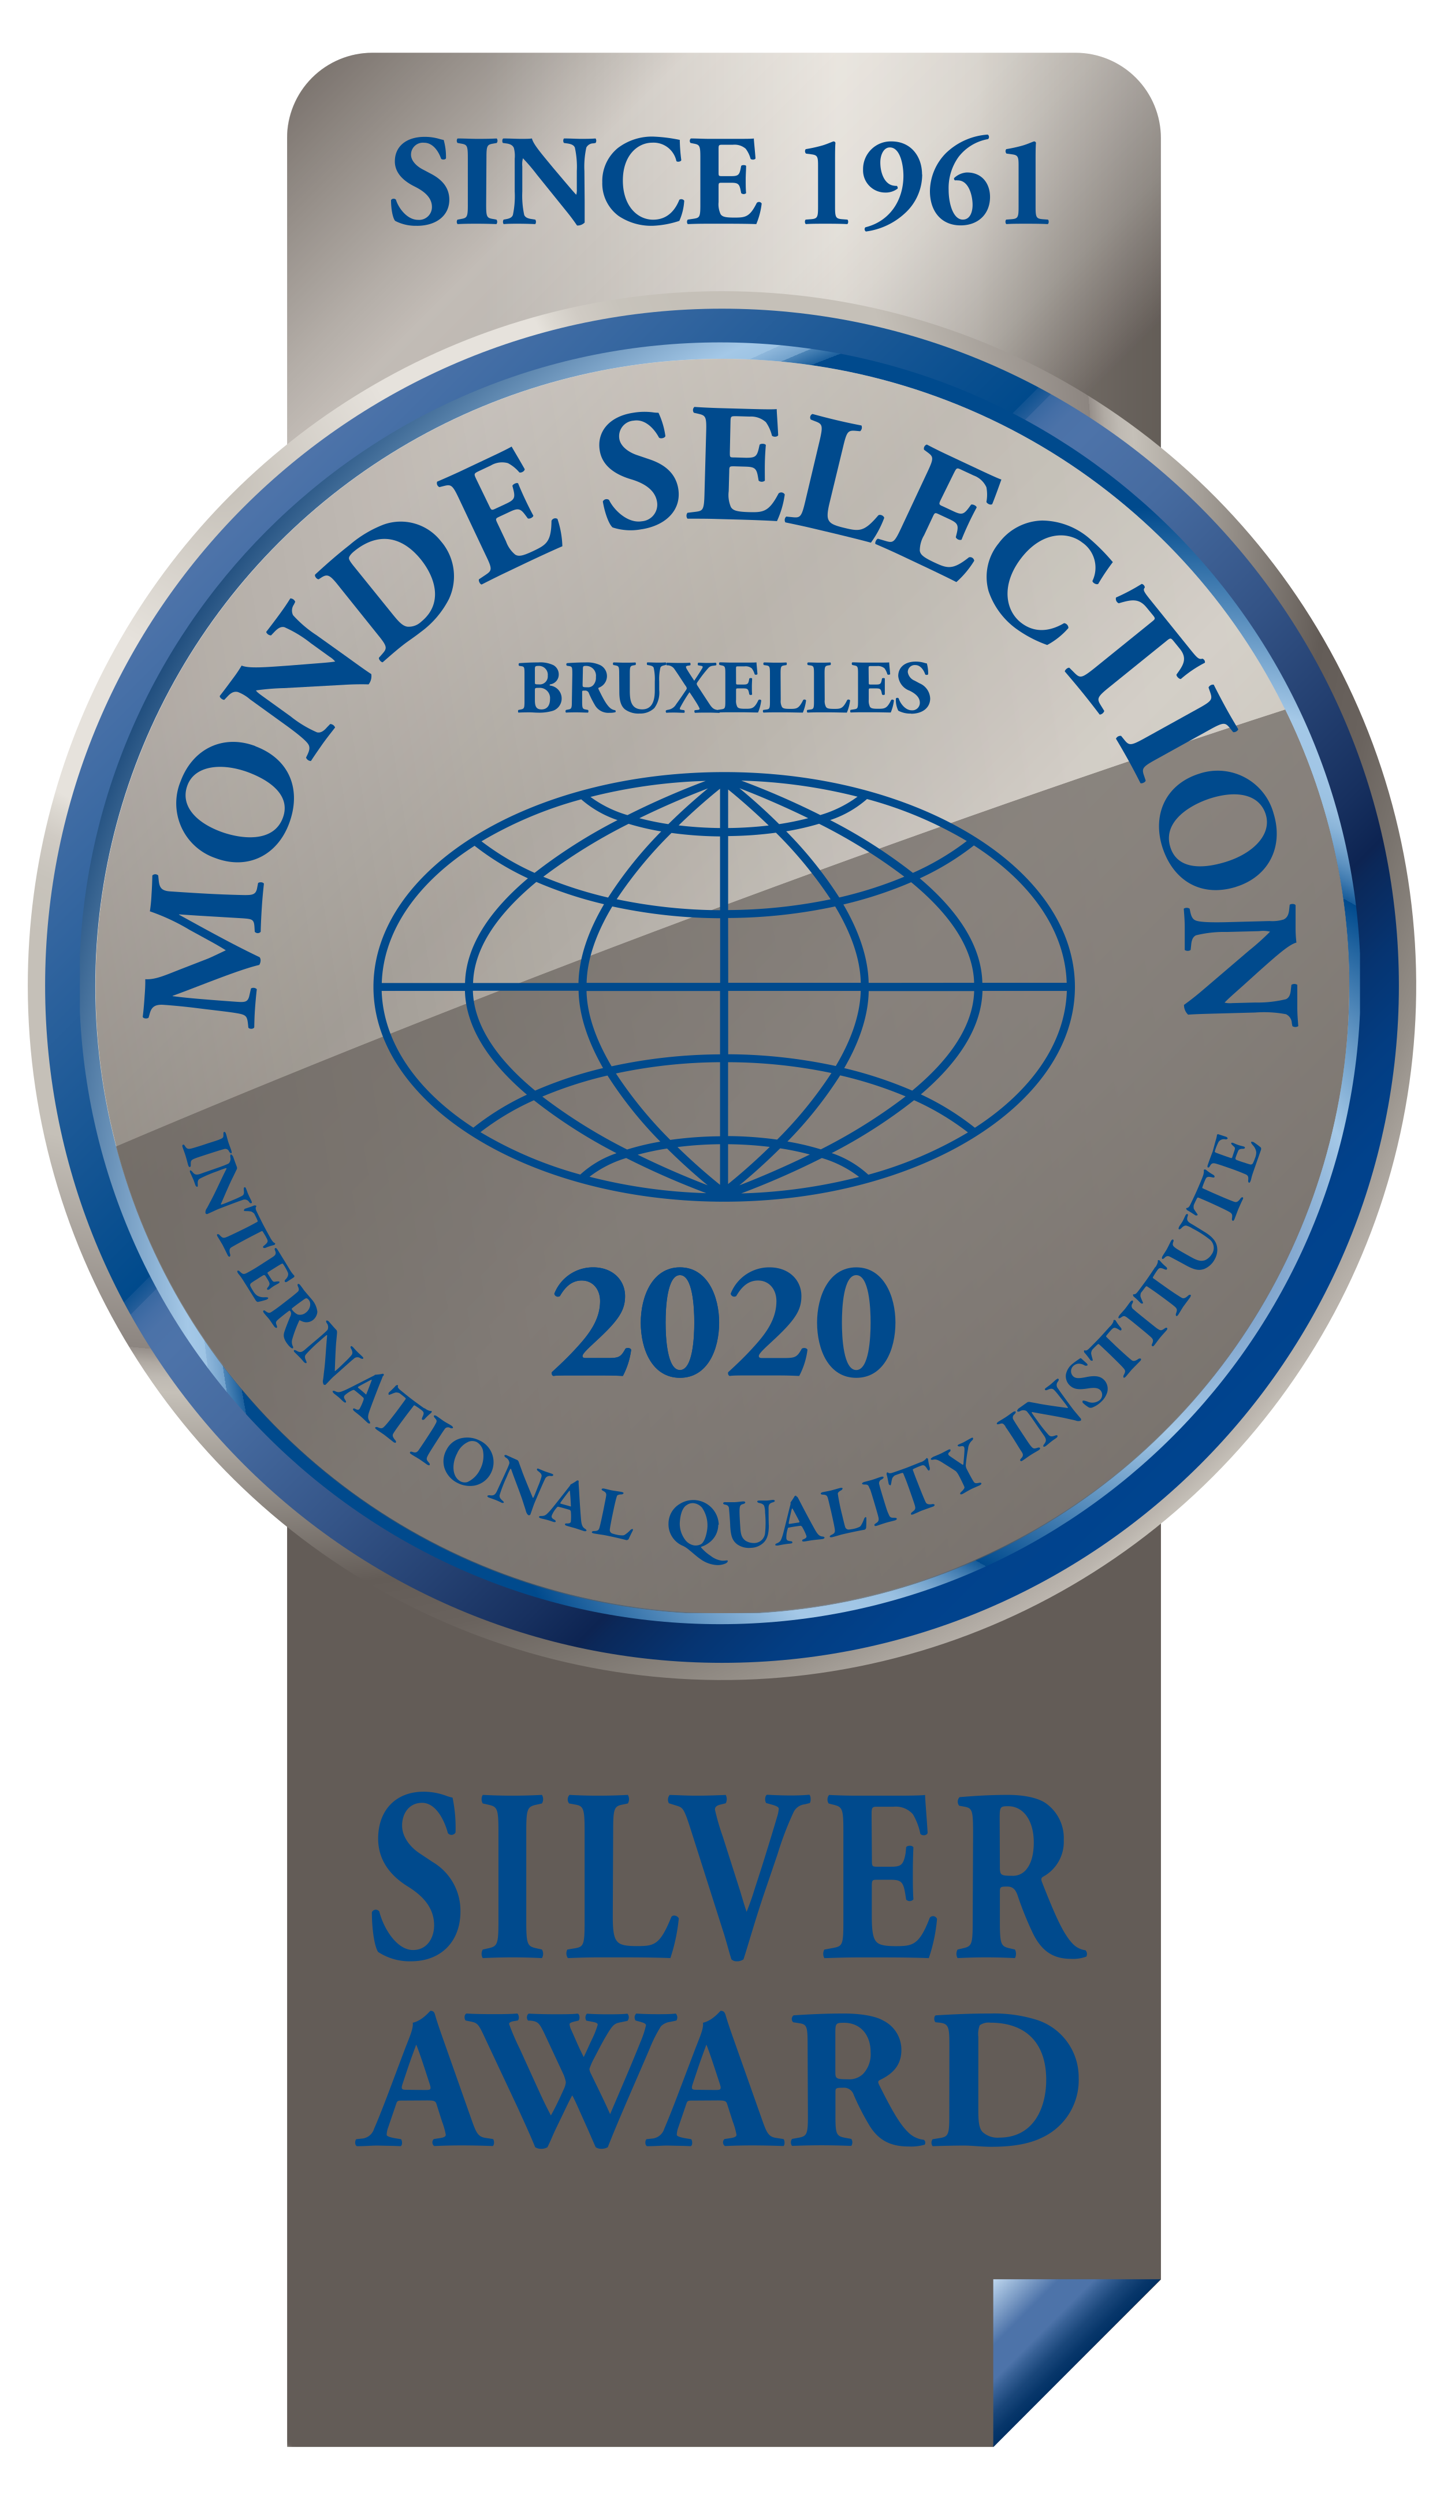 <svg xmlns="http://www.w3.org/2000/svg" xmlns:xlink="http://www.w3.org/1999/xlink" viewBox="0 0 294.8 510.24"><defs><style>.cls-1{fill:url(#linear-gradient);}.cls-2{fill:url(#linear-gradient-2);}.cls-3{fill:url(#linear-gradient-3);}.cls-4{fill:url(#linear-gradient-4);}.cls-5{fill:none;}.cls-6{isolation:isolate;}.cls-7{clip-path:url(#clip-path);}.cls-8{clip-path:url(#clip-path-2);}.cls-9{fill:url(#linear-gradient-5);}.cls-10{opacity:0.65;}.cls-10,.cls-15{mix-blend-mode:multiply;}.cls-11{clip-path:url(#clip-path-4);}.cls-12{clip-path:url(#clip-path-5);}.cls-13{mask:url(#mask);}.cls-14{fill:url(#linear-gradient-6);}.cls-16{clip-path:url(#clip-path-6);}.cls-17{clip-path:url(#clip-path-7);}.cls-18{mask:url(#mask-2);}.cls-19{fill:url(#linear-gradient-7);}.cls-20{clip-path:url(#clip-path-8);}.cls-21{fill:url(#linear-gradient-8);}.cls-22{clip-path:url(#clip-path-9);}.cls-23{fill:url(#linear-gradient-9);}.cls-24{opacity:0.35;}.cls-25{clip-path:url(#clip-path-11);}.cls-26{clip-path:url(#clip-path-12);}.cls-27{fill:url(#linear-gradient-10);}.cls-28{clip-path:url(#clip-path-13);}.cls-29{fill:url(#linear-gradient-11);}.cls-30{clip-path:url(#clip-path-14);}.cls-31{fill:url(#radial-gradient);}.cls-32{clip-path:url(#clip-path-15);}.cls-33{fill:url(#radial-gradient-2);}.cls-34{clip-path:url(#clip-path-16);}.cls-35{fill:url(#linear-gradient-12);}.cls-36{opacity:0.52;mix-blend-mode:darken;}.cls-37{clip-path:url(#clip-path-18);}.cls-38{clip-path:url(#clip-path-19);}.cls-39{mask:url(#mask-3);}.cls-40{fill:url(#linear-gradient-13);}.cls-41{clip-path:url(#clip-path-20);}.cls-42{clip-path:url(#clip-path-21);}.cls-43{mask:url(#mask-4);}.cls-44{fill:url(#linear-gradient-14);}.cls-45{fill:#004a8d;}</style><linearGradient id="linear-gradient" y1="510.24" x2="1" y2="510.24" gradientTransform="matrix(178.39, 0, 0, -178.39, 58.54, 91353.41)" gradientUnits="userSpaceOnUse"><stop offset="0" stop-color="#fff"/><stop offset="0.04" stop-color="#fff"/><stop offset="0.11" stop-color="#c9c9c9"/><stop offset="0.19" stop-color="#949494"/><stop offset="0.28" stop-color="#676767"/><stop offset="0.36" stop-color="#424242"/><stop offset="0.44" stop-color="#252525"/><stop offset="0.52" stop-color="#101010"/><stop offset="0.6" stop-color="#040404"/><stop offset="0.68"/><stop offset="1"/></linearGradient><linearGradient id="linear-gradient-2" y1="510.23" x2="1" y2="510.23" gradientTransform="matrix(0, 263.76, 263.76, 0, -134432.2, 241.48)" gradientUnits="userSpaceOnUse"><stop offset="0"/><stop offset="0.58"/><stop offset="0.61" stop-color="#090909"/><stop offset="0.67" stop-color="#232323"/><stop offset="0.75" stop-color="#4c4c4c"/><stop offset="0.84" stop-color="#858585"/><stop offset="0.94" stop-color="#cecece"/><stop offset="1" stop-color="#fff"/></linearGradient><linearGradient id="linear-gradient-3" y1="510.24" x2="1" y2="510.24" gradientTransform="matrix(256.09, 0, 0, -256.09, 19, 130865.67)" gradientUnits="userSpaceOnUse"><stop offset="0" stop-color="#fff"/><stop offset="0.04" stop-color="#ededed"/><stop offset="0.2" stop-color="#afafaf"/><stop offset="0.35" stop-color="#7a7a7a"/><stop offset="0.5" stop-color="#4e4e4e"/><stop offset="0.64" stop-color="#2c2c2c"/><stop offset="0.77" stop-color="#141414"/><stop offset="0.9" stop-color="#050505"/><stop offset="1"/></linearGradient><linearGradient id="linear-gradient-4" y1="510.34" x2="1" y2="510.34" gradientTransform="matrix(0, -150.61, -150.61, 0, 77011.51, 346.63)" gradientUnits="userSpaceOnUse"><stop offset="0" stop-color="#fff"/><stop offset="0.04" stop-color="#ececec"/><stop offset="0.2" stop-color="#a5a5a5"/><stop offset="0.35" stop-color="#6a6a6a"/><stop offset="0.49" stop-color="#3c3c3c"/><stop offset="0.61" stop-color="#1b1b1b"/><stop offset="0.71" stop-color="#070707"/><stop offset="0.78"/><stop offset="1"/></linearGradient><clipPath id="clip-path"><rect class="cls-5" width="294.8" height="510.24"/></clipPath><clipPath id="clip-path-2"><polygon class="cls-5" points="237.01 465.24 237.01 146.94 58.62 146.94 58.62 499.42 202.74 499.42 237.01 465.24"/></clipPath><linearGradient id="linear-gradient-5" y1="510.24" x2="1" y2="510.24" gradientTransform="matrix(0, 313.64, 313.64, 0, -159883.94, 157.88)" gradientUnits="userSpaceOnUse"><stop offset="0" stop-color="#645d58"/><stop offset="0.02" stop-color="#69625d"/><stop offset="0.3" stop-color="#a29e99"/><stop offset="0.5" stop-color="#c6c4bf"/><stop offset="0.61" stop-color="#d4d2cd"/><stop offset="0.9" stop-color="#c5c0b8"/><stop offset="1" stop-color="#c5c0b8"/></linearGradient><clipPath id="clip-path-4"><rect class="cls-5" x="58.62" y="162.87" width="178.39" height="336.54"/></clipPath><clipPath id="clip-path-5"><polygon class="cls-5" points="237.01 465.24 237.01 162.87 58.62 162.87 58.62 499.42 202.74 499.42 237.01 465.24"/></clipPath><mask id="mask" x="58.62" y="162.87" width="178.39" height="336.54" maskUnits="userSpaceOnUse"><rect class="cls-1" x="58.62" y="162.87" width="178.39" height="336.54"/></mask><linearGradient id="linear-gradient-6" y1="510.24" x2="1" y2="510.24" gradientTransform="matrix(178.39, 0, 0, -178.39, 58.54, 91353.41)" gradientUnits="userSpaceOnUse"><stop offset="0" stop-color="#635c57"/><stop offset="0.04" stop-color="#635c57"/><stop offset="0.68" stop-color="#635c57"/><stop offset="1" stop-color="#635c57"/></linearGradient><clipPath id="clip-path-6"><rect class="cls-5" x="58.62" y="270.62" width="178.39" height="228.8"/></clipPath><clipPath id="clip-path-7"><polygon class="cls-5" points="237.01 465.24 237.01 270.62 58.62 270.62 58.62 499.42 202.74 499.42 237.01 465.24"/></clipPath><mask id="mask-2" x="-55.78" y="181.42" width="407.19" height="407.19" maskUnits="userSpaceOnUse"><rect class="cls-2" x="3.85" y="241.05" width="287.93" height="287.93" transform="translate(-228.95 217.29) rotate(-45)"/></mask><linearGradient id="linear-gradient-7" y1="510.23" x2="1" y2="510.23" gradientTransform="matrix(0, 263.76, 263.76, 0, -134432.2, 241.48)" gradientUnits="userSpaceOnUse"><stop offset="0" stop-color="#635c57"/><stop offset="0.58" stop-color="#635c57"/><stop offset="1" stop-color="#635c57"/></linearGradient><clipPath id="clip-path-8"><polygon class="cls-5" points="202.78 465.19 236.96 465.19 202.78 499.46 202.78 465.19"/></clipPath><linearGradient id="linear-gradient-8" y1="510.24" x2="1" y2="510.24" gradientTransform="matrix(0, 24.23, 24.23, 0, -12144.68, 458.1)" gradientUnits="userSpaceOnUse"><stop offset="0" stop-color="#bdd5ed"/><stop offset="0.39" stop-color="#4d73a9"/><stop offset="0.42" stop-color="#4d73a9"/><stop offset="0.6" stop-color="#4d73a9"/><stop offset="0.67" stop-color="#396297"/><stop offset="0.8" stop-color="#1a477b"/><stop offset="0.92" stop-color="#07366a"/><stop offset="1" stop-color="#003064"/></linearGradient><clipPath id="clip-path-9"><path class="cls-5" d="M76,10.77A17.42,17.42,0,0,0,58.62,28.2V171.74A17.42,17.42,0,0,0,76,189.16H219.58A17.42,17.42,0,0,0,237,171.74V28.2a17.43,17.43,0,0,0-17.43-17.43Z"/></clipPath><linearGradient id="linear-gradient-9" y1="510.24" x2="1" y2="510.24" gradientTransform="matrix(0, -237.85, -237.85, 0, 121507.32, 219.66)" gradientUnits="userSpaceOnUse"><stop offset="0" stop-color="#635c57"/><stop offset="0.34" stop-color="#645d58"/><stop offset="0.38" stop-color="#837c77"/><stop offset="0.43" stop-color="#a6a19b"/><stop offset="0.49" stop-color="#c2bdb8"/><stop offset="0.54" stop-color="#d6d2cc"/><stop offset="0.59" stop-color="#e2ded8"/><stop offset="0.64" stop-color="#e6e2dc"/><stop offset="0.76" stop-color="#f1ede7"/><stop offset="0.79" stop-color="#f4efe9"/><stop offset="0.84" stop-color="#ded9d3"/><stop offset="0.95" stop-color="#a6a09a"/><stop offset="1" stop-color="#8c8580"/></linearGradient><clipPath id="clip-path-11"><rect class="cls-5" x="58.62" y="10.77" width="178.39" height="178.39"/></clipPath><clipPath id="clip-path-12"><path class="cls-5" d="M76,10.77H219.59A17.42,17.42,0,0,1,237,28.2V171.74a17.42,17.42,0,0,1-17.42,17.42H76a17.43,17.43,0,0,1-17.43-17.43V28.2A17.42,17.42,0,0,1,76,10.77Z"/></clipPath><linearGradient id="linear-gradient-10" y1="510.24" x2="1" y2="510.24" gradientTransform="matrix(178.39, 0, 0, -178.39, 58.45, 91121.28)" gradientUnits="userSpaceOnUse"><stop offset="0" stop-color="#635c57"/><stop offset="0.23" stop-color="#635c57"/><stop offset="0.31" stop-color="#79726d"/><stop offset="0.36" stop-color="#87817b"/><stop offset="0.63" stop-color="#e6e2dc"/><stop offset="0.68" stop-color="#dfdbd4"/><stop offset="0.77" stop-color="#cbc6bf"/><stop offset="0.79" stop-color="#c5c0b8"/><stop offset="0.8" stop-color="#bcb7af"/><stop offset="0.89" stop-color="#8c867f"/><stop offset="0.96" stop-color="#6e6762"/><stop offset="1" stop-color="#635c57"/></linearGradient><clipPath id="clip-path-13"><path class="cls-5" d="M7.44,201.16a140,140,0,1,0,140-140,140,140,0,0,0-140,140"/></clipPath><linearGradient id="linear-gradient-11" y1="510.24" x2="1" y2="510.24" gradientTransform="matrix(0, 279.86, 279.86, 0, -142646.18, 60.59)" gradientUnits="userSpaceOnUse"><stop offset="0" stop-color="#4d73a9"/><stop offset="0.35" stop-color="#004a8c"/><stop offset="0.35" stop-color="#105392"/><stop offset="0.36" stop-color="#265e9a"/><stop offset="0.36" stop-color="#3868a1"/><stop offset="0.37" stop-color="#446ea6"/><stop offset="0.38" stop-color="#4b72a8"/><stop offset="0.4" stop-color="#4d73a9"/><stop offset="0.47" stop-color="#466ba0"/><stop offset="0.58" stop-color="#345487"/><stop offset="0.73" stop-color="#17305f"/><stop offset="0.77" stop-color="#0d2452"/><stop offset="0.78" stop-color="#0b2859"/><stop offset="0.83" stop-color="#063471"/><stop offset="0.88" stop-color="#033d82"/><stop offset="0.93" stop-color="#01428c"/><stop offset="1" stop-color="#00448f"/></linearGradient><clipPath id="clip-path-14"><path class="cls-5" d="M9.21,201.16C9.21,125,71.2,63,147.4,63s138.19,62,138.19,138.19-62,138.19-138.19,138.19S9.21,277.36,9.21,201.16m-3.54,0A141.73,141.73,0,1,0,147.4,59.43,141.73,141.73,0,0,0,5.67,201.16"/></clipPath><radialGradient id="radial-gradient" cx="0" cy="510.24" r="1" gradientTransform="matrix(283.09, 0, 0, -283.09, 46.72, 144544.06)" gradientUnits="userSpaceOnUse"><stop offset="0" stop-color="#c5c0b8"/><stop offset="0.13" stop-color="#e6e2dc"/><stop offset="0.25" stop-color="#e6e2dc"/><stop offset="0.26" stop-color="#ddd9d2"/><stop offset="0.28" stop-color="#d0cbc4"/><stop offset="0.31" stop-color="#c7c3bb"/><stop offset="0.35" stop-color="#c5c0b8"/><stop offset="0.48" stop-color="#c5c0b8"/><stop offset="0.62" stop-color="#8c8580"/><stop offset="0.62" stop-color="#968f8a"/><stop offset="0.63" stop-color="#b0aaa3"/><stop offset="0.64" stop-color="#bfbab3"/><stop offset="0.65" stop-color="#c5c0b8"/><stop offset="0.79" stop-color="#635c57"/><stop offset="0.83" stop-color="#69625d"/><stop offset="0.87" stop-color="#79736d"/><stop offset="0.93" stop-color="#958f88"/><stop offset="0.99" stop-color="#bbb5ae"/><stop offset="1" stop-color="#c5c0b8"/></radialGradient><clipPath id="clip-path-15"><path class="cls-5" d="M16.31,194.79v11.79C19.41,276,76.84,331.49,147,331.49S274.56,276,277.66,206.58V194.79C274.56,125.39,217.14,69.88,147,69.88S19.41,125.39,16.31,194.79"/></clipPath><radialGradient id="radial-gradient-2" cx="0" cy="510.24" r="1" gradientTransform="matrix(-313.88, 0, 0, 313.88, 239.77, -159900.56)" gradientUnits="userSpaceOnUse"><stop offset="0" stop-color="#4d73a9"/><stop offset="0.13" stop-color="#a4c8e7"/><stop offset="0.25" stop-color="#004a8d"/><stop offset="0.25" stop-color="#165b99"/><stop offset="0.26" stop-color="#3c78ae"/><stop offset="0.27" stop-color="#5c91c0"/><stop offset="0.28" stop-color="#76a5ce"/><stop offset="0.29" stop-color="#8bb5d9"/><stop offset="0.3" stop-color="#99c0e1"/><stop offset="0.32" stop-color="#a1c6e6"/><stop offset="0.35" stop-color="#a4c8e7"/><stop offset="0.48" stop-color="#004a8d"/><stop offset="0.62" stop-color="#004a8d"/><stop offset="0.62" stop-color="#1d609d"/><stop offset="0.63" stop-color="#4d85b7"/><stop offset="0.63" stop-color="#73a2cc"/><stop offset="0.64" stop-color="#8eb7db"/><stop offset="0.64" stop-color="#9ec4e4"/><stop offset="0.65" stop-color="#a4c8e7"/><stop offset="0.79" stop-color="#003064"/><stop offset="0.85" stop-color="#00346a"/><stop offset="0.93" stop-color="#003e7a"/><stop offset="1" stop-color="#004a8d"/></radialGradient><clipPath id="clip-path-16"><path class="cls-5" d="M19.45,201.23a128,128,0,1,0,128-128,128,128,0,0,0-128,128"/></clipPath><linearGradient id="linear-gradient-12" y1="510.24" x2="1" y2="510.24" gradientTransform="matrix(0, 256.04, 256.04, 0, -130494.25, 73.32)" gradientUnits="userSpaceOnUse"><stop offset="0" stop-color="#f4efe9"/><stop offset="0.05" stop-color="#f4efe9"/><stop offset="0.31" stop-color="#c5c0b8"/><stop offset="0.4" stop-color="#cac6be"/><stop offset="0.51" stop-color="#dad5cf"/><stop offset="0.58" stop-color="#e6e2dc"/><stop offset="0.65" stop-color="#ded9d3"/><stop offset="0.77" stop-color="#c6c1bc"/><stop offset="0.92" stop-color="#a19b96"/><stop offset="1" stop-color="#8c8580"/></linearGradient><clipPath id="clip-path-18"><rect class="cls-5" x="19.45" y="73.21" width="256.04" height="256.04"/></clipPath><clipPath id="clip-path-19"><path class="cls-5" d="M275.49,201.23a128,128,0,1,1-128-128,128,128,0,0,1,128,128"/></clipPath><mask id="mask-3" x="-24.34" y="29.43" width="343.61" height="343.61" maskUnits="userSpaceOnUse"><rect class="cls-3" x="-0.84" y="52.93" width="296.61" height="296.61" transform="translate(-32.7 28.66) rotate(-10)"/></mask><linearGradient id="linear-gradient-13" y1="510.24" x2="1" y2="510.24" gradientTransform="matrix(256.09, 0, 0, -256.09, 19, 130865.67)" gradientUnits="userSpaceOnUse"><stop offset="0" stop-color="#645d58"/><stop offset="0.13" stop-color="#79736d"/><stop offset="0.38" stop-color="#9a948e"/><stop offset="0.61" stop-color="#b2aca5"/><stop offset="0.82" stop-color="#c0bbb3"/><stop offset="1" stop-color="#c5c0b8"/></linearGradient><clipPath id="clip-path-20"><rect class="cls-5" x="23.69" y="144.8" width="251.8" height="184.45"/></clipPath><clipPath id="clip-path-21"><path class="cls-5" d="M275.49,201.23a127.45,127.45,0,0,0-13.1-56.43c-35,11.28-76.5,25.74-120.73,42.27-43.85,16.38-84.31,32.55-118,46.91a128,128,0,0,0,251.8-32.75"/></clipPath><mask id="mask-4" x="-53.75" y="39.08" width="406.69" height="395.89" maskUnits="userSpaceOnUse"><rect class="cls-4" x="-5.08" y="95.84" width="309.34" height="282.38" transform="translate(-95.11 100.34) rotate(-28.56)"/></mask><linearGradient id="linear-gradient-14" y1="510.34" x2="1" y2="510.34" gradientTransform="matrix(0, -150.61, -150.61, 0, 77011.51, 346.63)" gradientUnits="userSpaceOnUse"><stop offset="0" stop-color="#635c57"/><stop offset="0.78" stop-color="#635c57"/><stop offset="1" stop-color="#635c57"/></linearGradient></defs><g class="cls-6"><g id="Calque_1" data-name="Calque 1"><g class="cls-7"><g class="cls-8"><rect class="cls-9" x="-49.41" y="157.81" width="394.45" height="330.73" transform="translate(-205.97 289.6) rotate(-60)"/></g><g class="cls-7"><g class="cls-10"><g class="cls-11"><g class="cls-12"><g class="cls-13"><rect class="cls-14" x="58.62" y="162.87" width="178.39" height="336.54"/></g></g></g></g><g class="cls-15"><g class="cls-16"><g class="cls-17"><g class="cls-18"><rect class="cls-19" x="3.85" y="241.05" width="287.93" height="287.93" transform="translate(-228.95 217.29) rotate(-45)"/></g></g></g></g></g><g class="cls-20"><rect class="cls-21" x="195.67" y="458.13" width="48.4" height="48.4" transform="translate(-276.66 296.74) rotate(-45)"/></g><g class="cls-22"><rect class="cls-23" x="21.67" y="-26.17" width="252.28" height="252.28" transform="translate(-27.4 133.8) rotate(-45)"/></g><g class="cls-7"><g class="cls-24"><g class="cls-25"><g class="cls-26"><rect class="cls-27" x="58.62" y="10.77" width="178.39" height="178.39"/></g></g></g></g><g class="cls-28"><rect class="cls-29" x="-50.54" y="3.22" width="395.87" height="395.87" transform="translate(-99.07 163.14) rotate(-45)"/></g><g class="cls-30"><rect class="cls-31" x="5.67" y="59.43" width="283.46" height="283.46"/></g><g class="cls-32"><rect class="cls-33" x="16.31" y="69.88" width="261.34" height="261.62"/></g><g class="cls-34"><rect class="cls-35" x="-33.58" y="20.18" width="362.1" height="362.1" transform="translate(-99.1 163.22) rotate(-45)"/></g><g class="cls-7"><g class="cls-36"><g class="cls-37"><g class="cls-38"><g class="cls-39"><rect class="cls-40" x="-0.84" y="52.93" width="296.61" height="296.61" transform="translate(-32.7 28.66) rotate(-10)"/></g></g></g></g><g class="cls-10"><g class="cls-41"><g class="cls-42"><g class="cls-43"><rect class="cls-44" x="-5.08" y="95.84" width="309.34" height="282.38" transform="translate(-95.11 100.34) rotate(-28.56)"/></g></g></g></g></g><g class="cls-7"><path class="cls-45" d="M147.85,157.58c-39.49,0-71.61,19.67-71.61,43.84s32.12,43.84,71.61,43.84,71.6-19.66,71.6-43.84-32.12-43.84-71.6-43.84m69.92,43H200.55c-.19-8-5.56-15.21-12.77-21.31a55.44,55.44,0,0,0,11.05-6.72c11.46,7.37,18.59,17.2,18.94,28M147,169a79,79,0,0,1-8.45-.54c3.59-3.49,6.76-6.14,8.45-7.49Zm1.65-7.87c1.74,1.4,4.8,4,8.28,7.35a78.61,78.61,0,0,1-8.28.52Zm0,26.23A106.11,106.11,0,0,0,170.5,185c3,5,5.12,10.35,5.23,15.58H148.67Zm0-1.62v-15.1a77.3,77.3,0,0,0,9.76-.69,85.71,85.71,0,0,1,11.17,13.59,105.56,105.56,0,0,1-20.93,2.2m10.41-17.54c-3.16-3.14-6.08-5.66-8.11-7.33,2.82,1.07,8,3.17,14.05,6.12a59.26,59.26,0,0,1-5.94,1.21m-22.64,0a55.59,55.59,0,0,1-5.89-1.21c6-2.93,11.17-5,14-6.08-2,1.66-4.93,4.17-8.08,7.29M147,170.67v15.1a104.88,104.88,0,0,1-21.1-2.24A85.53,85.53,0,0,1,137.09,170a78.09,78.09,0,0,0,9.93.71m0,16.72V200.6H119.76C119.88,195.36,122,190,125,185a106.47,106.47,0,0,0,22,2.41m0,14.85v12.93a106.2,106.2,0,0,0-22.14,2.44c-2.95-5-5-10.21-5.12-15.37Zm0,14.55v15.1a77.76,77.76,0,0,0-10.16.74,84.81,84.81,0,0,1-11.09-13.56A104.12,104.12,0,0,1,147,216.79m0,16.74v8.29c-1.73-1.39-5-4.11-8.68-7.71a75.43,75.43,0,0,1,8.68-.58m-2.5,8.39c-2.85-1.09-8.19-3.24-14.31-6.25a54.77,54.77,0,0,1,6-1.26c3.24,3.22,6.22,5.8,8.3,7.51m14.78-7.55a57.68,57.68,0,0,1,6.06,1.26c-6.15,3-11.52,5.2-14.39,6.29,2.08-1.71,5.08-4.31,8.33-7.55m-10.63,7.29v-8.13a77.18,77.18,0,0,1,8.51.55c-3.57,3.49-6.73,6.15-8.51,7.58m0-9.77v-15.1A104.59,104.59,0,0,1,169.74,219a84.49,84.49,0,0,1-11.08,13.59,77.07,77.07,0,0,0-10-.72m0-16.72V202.24h27.06c-.12,5.14-2.15,10.39-5.09,15.33a106,106,0,0,0-22-2.4m28.71-14.57c-.12-5.42-2.17-10.87-5.16-16a83.15,83.15,0,0,0,13.84-4.54c7.22,5.93,12.64,12.9,12.85,20.52Zm-6-17.43a82.31,82.31,0,0,0-10.83-13.5,55.83,55.83,0,0,0,6.71-1.54,111,111,0,0,1,17.4,10.8,82.6,82.6,0,0,1-13.28,4.24m-1.84-15.8a21.68,21.68,0,0,0,7.5-4.29,81.48,81.48,0,0,1,20.37,8.57,54,54,0,0,1-11,6.5,105.84,105.84,0,0,0-16.9-10.78m-2.05-1.05a164.14,164.14,0,0,0-16.08-7,108.69,108.69,0,0,1,23.73,3.28,24.55,24.55,0,0,1-7.65,3.76m-39.32,0a24.25,24.25,0,0,1-7.55-3.71,108.67,108.67,0,0,1,23.52-3.27,164.61,164.61,0,0,0-16,7m-2,1a106.91,106.91,0,0,0-16.93,10.77,54.56,54.56,0,0,1-10.84-6.44,81.78,81.78,0,0,1,20.36-8.57,21.77,21.77,0,0,0,7.41,4.24m2.26.76a53.5,53.5,0,0,0,6.66,1.55,82.88,82.88,0,0,0-10.84,13.5,83.32,83.32,0,0,1-13.23-4.25,112,112,0,0,1,17.41-10.8m-5.06,16.49c-3,5.12-5.07,10.6-5.17,16H96.58C96.79,193,102.25,186,109.5,180a82.56,82.56,0,0,0,13.79,4.54m-5.17,17.67c.11,5.35,2.12,10.73,5,15.78a82.33,82.33,0,0,0-13.87,4.6c-7.14-5.89-12.49-12.81-12.71-20.38ZM124,219.47A82.18,82.18,0,0,0,134.8,233a54.29,54.29,0,0,0-6.77,1.61,110.1,110.1,0,0,1-17.31-10.8,82,82,0,0,1,13.31-4.3m1.77,15.88a20.86,20.86,0,0,0-7.33,4.33l0,0a81.7,81.7,0,0,1-20.38-8.65A53.71,53.71,0,0,1,109,224.56a105.22,105.22,0,0,0,16.84,10.79m2,1a166.34,166.34,0,0,0,16.35,7.17,108.88,108.88,0,0,1-23.84-3.35,23.22,23.22,0,0,1,7.49-3.82m39.94,0a23.25,23.25,0,0,1,7.61,3.86,109,109,0,0,1-24.07,3.36,168.06,168.06,0,0,0,16.46-7.22m2-1a104.76,104.76,0,0,0,16.83-10.8,54.31,54.31,0,0,1,11,6.57,81.16,81.16,0,0,1-20.34,8.63,20.88,20.88,0,0,0-7.45-4.4m-2.24-.77a54.76,54.76,0,0,0-6.82-1.6,82.12,82.12,0,0,0,10.76-13.5,82.29,82.29,0,0,1,13.36,4.29,110.37,110.37,0,0,1-17.3,10.81M172.35,218c2.91-5,4.91-10.4,5-15.73h21.53c-.22,7.54-5.54,14.44-12.64,20.32A83.82,83.82,0,0,0,172.35,218m-75.49-45.4a55.52,55.52,0,0,0,10.92,6.66c-7.24,6.11-12.64,13.34-12.84,21.37h-17c.34-10.83,7.48-20.66,18.94-28M77.92,202.24h17c.21,7.95,5.51,15.11,12.65,21.18a54.29,54.29,0,0,0-10.93,6.73C85.31,222.8,78.26,213,77.92,202.24M199,230.15A54.69,54.69,0,0,0,188,223.36c7.11-6.06,12.37-13.19,12.58-21.12h17.22c-.34,10.77-7.39,20.55-18.74,27.91"/></g><g class="cls-7"><path class="cls-45" d="M85.13,46.08a9,9,0,0,1-4.46-1c-.5-.58-.84-2.47-.84-4.25a.65.65,0,0,1,1-.08c.52,1.71,2.28,4.12,4.51,4.12a2.61,2.61,0,0,0,2.84-2.65c0-2.13-2-3.39-3.57-4.17-1.89-.95-4-2.52-4-5.12,0-3,2.28-5,6.08-5a10.5,10.5,0,0,1,3,.42,8.12,8.12,0,0,0,.89.21,12.73,12.73,0,0,1,.47,3.75c-.13.31-.79.34-1,.08-.45-1.34-1.58-3.26-3.47-3.26a2.43,2.43,0,0,0-2.67,2.44c0,1.21,1.07,2.31,2.38,3l1.74.92c1.62.86,3.7,2.38,3.7,5.27,0,3.23-2.65,5.33-6.62,5.33"/><path class="cls-45" d="M99.25,41.83c0,2.46.16,2.65,1.37,2.86l.73.13a.75.75,0,0,1,0,.92c-1.42-.06-2.71-.08-3.94-.08s-2.57,0-4,.08a.75.75,0,0,1,0-.92l.73-.13c1.21-.21,1.37-.4,1.37-2.86V32.17c0-2.47-.16-2.65-1.37-2.86l-.73-.13a.75.75,0,0,1,0-.92c1.42,0,2.73.08,4,.08s2.55,0,4-.08a.75.75,0,0,1,0,.92l-.73.13c-1.21.21-1.37.39-1.37,2.86Z"/><path class="cls-45" d="M119.36,41.2c0,1.7,0,3.36,0,4.22a2.05,2.05,0,0,1-1.55.61s-.89-1.34-2.13-2.86l-6.06-7.51a38.42,38.42,0,0,0-2.86-3.36,4.68,4.68,0,0,0-.13,1.68v5.09a18.72,18.72,0,0,0,.39,4.8c.24.56.84.74,1.53.84l.73.11a.83.83,0,0,1,0,.92c-1.42-.06-2.47-.08-3.52-.08s-1.94,0-2.94.08a.85.85,0,0,1,0-.92l.45-.08c.71-.13,1.23-.31,1.44-.87a18.52,18.52,0,0,0,.37-4.8V32.4a6.25,6.25,0,0,0-.18-2.23c-.21-.44-.58-.76-1.5-.89l-.73-.1c-.19-.21-.16-.84.1-.92,1.24,0,2.55.08,3.62.08.9,0,1.66,0,2.21-.08.26,1.18,2,3.17,4.33,6l2.2,2.6c1.16,1.36,1.92,2.28,2.52,2.89a3.63,3.63,0,0,0,.11-1.18V34.92a18.25,18.25,0,0,0-.4-4.8c-.23-.55-.81-.73-1.52-.84l-.71-.1a.83.83,0,0,1,0-.92c1.42,0,2.44.08,3.52.08s1.92,0,2.94-.08a.83.83,0,0,1,0,.92l-.47.08a1.6,1.6,0,0,0-1.42.86,18.37,18.37,0,0,0-.39,4.8Z"/><path class="cls-45" d="M138.78,28.6a36,36,0,0,0,.31,4.09c-.1.32-.81.42-1,.19a4.76,4.76,0,0,0-4.93-3.76c-2.91,0-6,2.5-6,7.72s3,8,6.17,8,4.65-2.28,5.36-4.07a.74.74,0,0,1,1,.19,11.82,11.82,0,0,1-1,4.12,19.76,19.76,0,0,1-5.33,1,11.93,11.93,0,0,1-7.06-2,8.23,8.23,0,0,1-3.34-6.87,8.69,8.69,0,0,1,3.18-7,11.47,11.47,0,0,1,7.27-2.33,32.5,32.5,0,0,1,5.41.68"/><path class="cls-45" d="M146.7,35.16c0,.74,0,.79.74.79h1.81c1.36,0,1.68-.19,1.94-1.45l.13-.65c.18-.21.84-.21,1,0,0,.84-.08,1.79-.08,2.79s0,1.94.08,2.78a.75.75,0,0,1-1,0l-.13-.65c-.26-1.26-.58-1.47-1.94-1.47h-1.81c-.71,0-.74,0-.74.81v3.13a4.82,4.82,0,0,0,.42,2.49c.34.47.84.68,2.76.68,2.28,0,3.17-.08,4.62-3a.63.63,0,0,1,1,.13,15.39,15.39,0,0,1-1.1,4.2c-1.4-.06-3.91-.08-6.07-.08h-3.41c-1.26,0-2.55,0-4.51.08a.75.75,0,0,1,0-.92l1.23-.18c1.18-.19,1.34-.35,1.34-2.76V32.09c0-2.39-.16-2.55-1.34-2.78l-.66-.13a.66.66,0,0,1,.06-.92c1.23,0,2.52.08,3.78.08h5.56c1.68,0,3.18,0,3.52-.08,0,.42.21,2.31.34,4.07-.11.28-.71.34-1,.1a6,6,0,0,0-1-2.07,3.45,3.45,0,0,0-2.57-.82h-2.1c-.87,0-.87.06-.87,1Z"/><path class="cls-45" d="M170.48,42.27c0,2.1.16,2.36,1.44,2.47l1.08.08c.23.16.21.84-.05.92-.95-.06-2.52-.08-4.15-.08s-3.31,0-4.25.08c-.27-.08-.29-.76-.06-.92l1.08-.08c1.29-.11,1.44-.37,1.44-2.47V33.8c0-1.74-.1-2.13-1.26-2.29l-1.2-.16a.7.7,0,0,1-.06-.91,29.6,29.6,0,0,0,3.36-.74c1.16-.34,2.16-.84,2.34-.84a.39.39,0,0,1,.37.29c-.06.6-.08,1.81-.08,3.12Z"/><path class="cls-45" d="M188.27,35.61a10.73,10.73,0,0,1-3.62,8,14.43,14.43,0,0,1-7.87,3.64.56.56,0,0,1-.11-.86c5.12-1.26,7.77-5.67,7.77-10.5,0-2-.58-5.8-2.78-5.8-1.24,0-1.94,1.49-1.94,3.07,0,2.15.86,4.41,2.65,4.72a3.48,3.48,0,0,0,.73.06.61.61,0,0,1,.16.55,4,4,0,0,1-2.6.81,4.52,4.52,0,0,1-4.46-4.67A5.65,5.65,0,0,1,182,28.86c4,0,6.24,3.1,6.24,6.75"/><path class="cls-45" d="M193.31,31.07a13.56,13.56,0,0,1,8.35-3.6.61.61,0,0,1,.07.92,9.7,9.7,0,0,0-6.06,3.67,10.9,10.9,0,0,0-2,6.7c0,2.78.92,6.06,2.89,6.06,1.58,0,2-1.73,2-3,0-1.78-.73-5-3-5a2.5,2.5,0,0,0-.6,0,.45.45,0,0,1-.18-.47,4.11,4.11,0,0,1,2.62-1.15c3.25,0,4.72,2.44,4.72,5,0,3.43-2.36,5.8-6,5.8-4,0-6.27-2.92-6.27-7a11.23,11.23,0,0,1,3.44-7.92"/><path class="cls-45" d="M211.42,42.27c0,2.1.16,2.36,1.44,2.47l1.08.08c.23.16.21.84-.06.92-.94-.06-2.51-.08-4.14-.08s-3.31,0-4.25.08c-.27-.08-.29-.76-.06-.92l1.08-.08c1.29-.11,1.44-.37,1.44-2.47V33.8c0-1.74-.1-2.13-1.26-2.29l-1.2-.16a.7.7,0,0,1-.06-.91,29.6,29.6,0,0,0,3.36-.74c1.16-.34,2.16-.84,2.34-.84a.39.39,0,0,1,.37.29c-.06.6-.08,1.81-.08,3.12Z"/><path class="cls-45" d="M84,400.29a11.75,11.75,0,0,1-6.8-1.9c-.76-1.1-1.28-4.7-1.28-8.1a.87.87,0,0,1,1.52-.15c.8,3.25,3.48,7.85,6.88,7.85,2.95,0,4.31-2.55,4.31-5.05,0-4.05-3-6.45-5.43-7.95-2.88-1.8-6-4.8-6-9.75,0-5.65,3.48-9.56,9.27-9.56a13.25,13.25,0,0,1,4.56.81,8.93,8.93,0,0,0,1.36.4A30,30,0,0,1,93,374a.94.94,0,0,1-1.56.14c-.68-2.54-2.4-6.19-5.27-6.19-2.64,0-4.08,2.15-4.08,4.65,0,2.29,1.64,4.4,3.64,5.7l2.63,1.75A11.51,11.51,0,0,1,94,390.14c0,6.15-4,10.15-10.07,10.15"/><path class="cls-45" d="M107.44,392.19c0,4.7.25,5.05,2.08,5.45l1.12.25a1.72,1.72,0,0,1,0,1.75c-2.16-.1-4.12-.15-6-.15s-3.92.05-6.08.15a1.72,1.72,0,0,1,0-1.75l1.12-.25c1.84-.4,2.08-.75,2.08-5.45v-18.4c0-4.7-.24-5.05-2.08-5.46l-1.12-.25a1.71,1.71,0,0,1,0-1.75c2.16.11,4.16.16,6.08.16s3.87-.05,6-.16a1.71,1.71,0,0,1,0,1.75l-1.12.25c-1.83.41-2.08.76-2.08,5.46Z"/><path class="cls-45" d="M125.1,391.19c0,2.35.16,3.95.68,4.75s1.24,1.25,4.16,1.25c3.64,0,4.76-.15,7.12-5.95.32-.5,1.24-.3,1.52.3a37.07,37.07,0,0,1-1.72,8.1c-2.12-.1-6-.15-9.24-.15h-5.35c-1.85,0-3.85.05-6.33.15a1.64,1.64,0,0,1-.11-1.75l1.52-.25c1.8-.3,2-.7,2-5.35v-18.6c0-4.65-.23-5.11-2-5.4l-1.16-.21a1.33,1.33,0,0,1,.08-1.75q3.12.17,6,.16c1.91,0,3.91-.05,5.91-.16a1.71,1.71,0,0,1,0,1.75l-1,.21c-1.8.35-2,.75-2,5.4Z"/><path class="cls-45" d="M155.79,387.09c-2,6.05-3.08,10-4,12.8a2.21,2.21,0,0,1-1.39.4,1.44,1.44,0,0,1-1.08-.4c-.44-1.35-1.12-4-1.68-5.7l-6.48-20.35c-1.52-4.8-1.72-4.9-3-5.3l-1.6-.5a1.5,1.5,0,0,1,.16-1.7c2,.05,3.36.15,5.44.15,1.84,0,3.56-.05,6-.15a1.81,1.81,0,0,1,0,1.7l-1.2.3c-.72.2-1,.5-1,1a48.65,48.65,0,0,0,1.6,5.5L151.12,386c.55,1.85,1,3.35,1.31,4.2.32-.85,1-2.55,1.44-4.05l1.52-4.7c1-3.15,2.72-8.75,3.2-10.45a7.91,7.91,0,0,0,.4-1.8c0-.35-.32-.55-1.28-.85l-1.28-.35c-.32-.4-.32-1.45.16-1.7,1.88.1,3.4.15,4.92.15,1.36,0,2.56-.05,3.72-.15.32.2.36,1.4.08,1.7l-1,.25a2.89,2.89,0,0,0-2.32,1.65,65.28,65.28,0,0,0-3.24,8.5Z"/><path class="cls-45" d="M178,379.49c0,1.4,0,1.5,1.12,1.5h2.76c2.08,0,2.56-.35,3-2.75L185,377c.28-.4,1.28-.4,1.48.05-.08,1.6-.12,3.4-.12,5.3s0,3.7.12,5.3a1,1,0,0,1-1.48.05l-.2-1.25c-.4-2.4-.88-2.8-3-2.8H179.1c-1.08,0-1.12.05-1.12,1.55v5.95c0,2.3.16,3.9.64,4.75s1.28,1.3,4.2,1.3c3.48,0,4.84-.15,7-5.8a.86.86,0,0,1,1.48.25,34.1,34.1,0,0,1-1.68,8c-2.12-.1-6-.15-9.24-.15h-5.2c-1.92,0-3.88.05-6.88.15a1.76,1.76,0,0,1,0-1.75l1.88-.35c1.8-.35,2-.65,2-5.25V373.64c0-4.55-.24-4.85-2-5.3l-1-.25a1.49,1.49,0,0,1,.08-1.75c1.88.1,3.84.15,5.76.15h8.48c2.56,0,4.84-.05,5.36-.15,0,.8.32,4.4.52,7.75-.16.55-1.08.65-1.48.2a12.93,12.93,0,0,0-1.52-4,4.65,4.65,0,0,0-3.92-1.55h-3.2c-1.32,0-1.32.1-1.32,1.95Z"/><path class="cls-45" d="M198.66,374.59c0-5-.08-5.55-1.76-5.85l-1.08-.2a1.33,1.33,0,0,1,.08-1.75c3-.25,6.12-.46,9.91-.46,3.4,0,6.32.66,7.84,1.81a8.68,8.68,0,0,1,3.52,7.4,8.08,8.08,0,0,1-4.24,7.5c-.4.25-.4.55-.2,1.1,2.64,6.7,4.28,10.45,6.2,12.5a4.4,4.4,0,0,0,2.68,1.4,1.12,1.12,0,0,1,.16,1.3,7.83,7.83,0,0,1-3.16.45c-3.68,0-6-1.65-7.76-5.25a69.72,69.72,0,0,1-3.12-7.75c-.48-1.35-1.12-1.75-2.12-1.75-1.4,0-1.48.1-1.48,1.1v6.15c0,4.6.25,4.95,2,5.35l1.08.25a1.93,1.93,0,0,1,0,1.75c-2.12-.1-4-.15-5.87-.15s-3.76.05-5.84.15a1.71,1.71,0,0,1,0-1.75l1.08-.25c1.8-.4,2-.75,2-5.35Zm5.47,6.35c0,1.75.12,1.9,2.48,1.9a3.46,3.46,0,0,0,3-1.4c.68-.85,1.44-2.45,1.44-5.4,0-4.5-2.12-7.4-5.24-7.4-1.64,0-1.72.15-1.72,2.55Z"/><path class="cls-45" d="M82.2,428.72c-1,0-1.11,0-1.36.81l-1.61,4.72a4.57,4.57,0,0,0-.29,1.46c0,.24.53.49,1.69.69l1.24.2c.25.29.33,1.22-.08,1.43-1.45-.08-2.94-.08-4.67-.13-1.41,0-2.36.13-4.26.13-.46-.25-.42-1.1-.13-1.43l1.12-.12a2.84,2.84,0,0,0,2.52-2c.71-1.63,1.49-3.58,2.61-6.5L82.74,418c1-2.56,1.65-4,1.53-5.17,2-.44,3.52-2.43,3.6-2.43.54,0,.78.2.95.81.33,1.18.83,2.68,1.86,5.57l5.62,15.93c.87,2.44,1.24,3.38,2.77,3.62l1.58.24c.24.21.33,1.18-.05,1.43-2-.08-4.21-.13-6.37-.13s-3.67.05-5.58.13a.93.93,0,0,1-.08-1.43l1.32-.2c1-.16,1.12-.45,1.12-.69a16.76,16.76,0,0,0-.79-2.76l-1.11-3.5c-.21-.65-.54-.73-2-.73Zm4.72-2.16c1,0,1.15-.12.82-1.17l-1.07-3.3c-.58-1.75-1.32-3.94-1.7-4.79-.33.93-1.16,3.13-1.78,5l-1,3c-.37,1.1-.16,1.22.87,1.22Z"/><path class="cls-45" d="M136.79,412.66a3.2,3.2,0,0,0-1.86.9,28.52,28.52,0,0,0-2.28,4.51c-2,4.75-6.53,14.88-8.56,20.16a2.47,2.47,0,0,1-1.36.33,1.93,1.93,0,0,1-1.12-.33c-.45-1-1.07-2.44-1.57-3.58l-1.73-3.86c-.58-1.3-1.12-2.52-1.49-3.13-.38.69-.87,1.67-1.41,2.81l-1.9,3.94c-.62,1.3-1.08,2.48-1.74,3.82a2.37,2.37,0,0,1-1.4.33,2.13,2.13,0,0,1-1.12-.33c-.66-1.71-2.32-5.37-3.72-8.41l-6.74-14.35c-1.12-2.4-1.37-2.61-2.73-2.89l-1-.2c-.33-.41-.29-1.22.17-1.43,1.53.09,3.27.13,5.37.13,1.83,0,3.44,0,5-.13.33.17.49,1.18.08,1.43l-.74.12c-.75.12-1,.32-1,.61a50.17,50.17,0,0,0,2.15,5l4.1,9c1.15,2.52,1.78,3.66,2.27,4.64.5-.82,1.45-2.73,2.11-4.19l.54-1.18a4.2,4.2,0,0,0,.41-1.42,7.64,7.64,0,0,0-.45-1.51l-4-8.57c-1-2-1.24-2.32-2.82-2.48l-.41,0c-.41-.33-.33-1.26.13-1.43,1.77.09,3.39.13,5.21.13,2.11,0,3.68,0,4.75-.13.5.13.46,1.22.17,1.43l-.71.16c-.49.12-1.11.28-1.11.57a3.31,3.31,0,0,0,.37,1.22l1.24,2.8c.37.86.91,1.95,1.28,2.69.42-.86.87-1.87,1.28-2.77l.38-.81a18.25,18.25,0,0,0,1.19-3c0-.28-.16-.41-.82-.57l-1.49-.28a1.16,1.16,0,0,1,.12-1.43c1.2.09,2.69.13,4.06.13,1.61,0,3.14,0,4.21-.13a1.13,1.13,0,0,1,0,1.47l-1.15.24c-1.41.29-1.7.29-3.14,2.73-1,1.66-2,3.69-2.57,4.75a13,13,0,0,0-.91,2.11,2.79,2.79,0,0,0,.33,1l2,4.11c1.07,2.23,1.65,3.53,1.9,4.1,2-4.71,4.26-9.88,6.24-14.84a19.86,19.86,0,0,0,1.08-3.29c0-.4-.67-.57-1.2-.73l-.91-.24a1.1,1.1,0,0,1,.12-1.43c1.32.09,3,.13,4.26.13,1.45,0,2.65,0,3.81-.13a1.15,1.15,0,0,1,.12,1.43Z"/><path class="cls-45" d="M141.44,428.72c-1,0-1.12,0-1.37.81l-1.61,4.72a4.57,4.57,0,0,0-.29,1.46c0,.24.54.49,1.7.69l1.24.2c.24.29.33,1.22-.09,1.43-1.44-.08-2.93-.08-4.67-.13-1.41,0-2.36.13-4.26.13-.45-.25-.41-1.1-.12-1.43l1.11-.12a2.85,2.85,0,0,0,2.53-2c.7-1.63,1.48-3.58,2.6-6.5L142,418c1-2.56,1.65-4,1.52-5.17,2-.44,3.52-2.43,3.6-2.43.54,0,.79.2,1,.81.33,1.18.83,2.68,1.86,5.57l5.63,15.93c.87,2.44,1.24,3.38,2.77,3.62l1.57.24c.25.21.33,1.18,0,1.43-2-.08-4.22-.13-6.37-.13s-3.68.05-5.58.13a.92.92,0,0,1-.09-1.43l1.33-.2c1-.16,1.12-.45,1.12-.69a16.76,16.76,0,0,0-.79-2.76l-1.12-3.5c-.2-.65-.54-.73-2-.73Zm4.71-2.16c.95,0,1.16-.12.83-1.17l-1.08-3.3c-.58-1.75-1.32-3.94-1.69-4.79-.33.93-1.16,3.13-1.78,5l-1,3c-.38,1.1-.17,1.22.86,1.22Z"/><path class="cls-45" d="M164.88,417.66c0-4.06-.08-4.51-1.82-4.75l-1.12-.17a.91.91,0,0,1,.09-1.42c3.1-.2,6.32-.37,10.25-.37,3.51,0,6.53.53,8.1,1.47a6.63,6.63,0,0,1,3.64,6c0,3.62-2.48,5.17-4.38,6.1-.41.2-.41.45-.21.9,2.73,5.44,4.43,8.49,6.41,10.16a5.23,5.23,0,0,0,2.77,1.14.75.75,0,0,1,.17,1,10,10,0,0,1-3.27.37c-3.8,0-6.2-1.34-8-4.27a52.2,52.2,0,0,1-3.23-6.3,2.08,2.08,0,0,0-2.19-1.42c-1.44,0-1.53.08-1.53.89v5c0,3.74.25,4,2.11,4.35l1.12.2a1.28,1.28,0,0,1,0,1.43c-2.19-.08-4.1-.13-6.08-.13s-3.89.05-6,.13a1.16,1.16,0,0,1,0-1.43l1.12-.2c1.86-.32,2.11-.61,2.11-4.35Zm5.66,5.16c0,1.43.13,1.55,2.57,1.55a4,4,0,0,0,3.14-1.14,5.86,5.86,0,0,0,1.49-4.39c0-3.66-2.19-6-5.42-6-1.69,0-1.78.13-1.78,2.08Z"/><path class="cls-45" d="M193.82,417.66c0-3.86-.08-4.63-2-4.84l-.79-.08c-.41-.2-.41-1.38.08-1.42,3.48-.2,6.7-.37,11.08-.37a29.25,29.25,0,0,1,9.64,1.35,12.31,12.31,0,0,1,8.39,11.78,12.93,12.93,0,0,1-7.4,12.16c-2.81,1.38-6.2,1.91-10.46,1.91-1.94,0-4-.25-5.5-.25-2,0-4.09.05-6.45.13a1.16,1.16,0,0,1,0-1.43l1.28-.2c1.86-.28,2.11-.61,2.11-4.35Zm5.91,12.89c0,2.23.09,3.7.83,4.55a4.5,4.5,0,0,0,3.43,1.18c7.16,0,9.6-6.26,9.6-11.79,0-7.32-3.93-11.67-11.42-11.67a3.07,3.07,0,0,0-2.15.53,5,5,0,0,0-.29,2.36Z"/><path class="cls-45" d="M107.08,137.75c0-1.55,0-1.7-.68-1.79l-.41-.06c-.14-.08-.17-.54.06-.56,1.17-.07,2.29-.14,3.83-.14a6.24,6.24,0,0,1,3.13.57,2.16,2.16,0,0,1,1.06,1.95,2,2,0,0,1-1.57,1.92c-.15,0-.3.1-.3.17s.07.1.21.13a2.65,2.65,0,0,1,.46,5.13,9.56,9.56,0,0,1-3.06.38c-.55,0-1.13-.06-1.58-.06-.75,0-1.51,0-2.38.05-.12-.09-.12-.49,0-.54l.44-.09c.7-.14.79-.25.79-1.63Zm2.12,1.49c0,.4,0,.44.81.44a1.64,1.64,0,0,0,1.82-1.77,1.81,1.81,0,0,0-1.89-2c-.73,0-.74.12-.74.8Zm0,3.55c0,1.2.15,2,1.35,2s1.74-.88,1.74-2.12a2.09,2.09,0,0,0-2.25-2.28c-.84,0-.84,0-.84.63Z"/><path class="cls-45" d="M116.84,137.74c0-1.54,0-1.71-.68-1.8l-.41-.06a.34.34,0,0,1,0-.54c1.15-.07,2.35-.14,3.81-.14a6.4,6.4,0,0,1,3,.56,2.51,2.51,0,0,1-.28,4.58c-.15.07-.15.16-.08.33,1,2.06,1.65,3.22,2.39,3.85a1.94,1.94,0,0,0,1,.43.31.31,0,0,1,.06.4,4,4,0,0,1-1.22.13,3.14,3.14,0,0,1-3-1.61,20.42,20.42,0,0,1-1.2-2.38.77.77,0,0,0-.81-.54c-.54,0-.57,0-.57.34v1.89c0,1.41.09,1.52.79,1.64l.41.08a.48.48,0,0,1,0,.54c-.81,0-1.52-.05-2.26-.05s-1.44,0-2.24.05a.42.42,0,0,1,0-.54l.41-.08c.69-.12.79-.23.79-1.64Zm2.1,1.95c0,.54,0,.58,1,.58a1.44,1.44,0,0,0,1.17-.43,2.23,2.23,0,0,0,.55-1.66,2,2,0,0,0-2-2.27c-.63,0-.66.05-.66.78Z"/><path class="cls-45" d="M126.41,137.46c0-1.43-.09-1.52-.79-1.66l-.38-.07a.38.38,0,0,1,0-.53c.74,0,1.51.05,2.25.05s1.5,0,2.24-.05a.44.44,0,0,1,0,.53l-.37.06c-.69.12-.78.24-.78,1.67V141c0,1.8.2,3.78,2.53,3.78,2,0,2.57-1.72,2.57-3.82v-1.86a10.69,10.69,0,0,0-.23-2.82c-.14-.32-.48-.41-.89-.49l-.42-.07a.48.48,0,0,1,0-.53c.83,0,1.43.05,2.06.05s1.14,0,1.72-.05a.48.48,0,0,1,0,.53l-.27.06c-.4.09-.7.18-.83.5a10.57,10.57,0,0,0-.24,2.82v1.72a5.31,5.31,0,0,1-1,3.7,4.15,4.15,0,0,1-3,1.11,4.65,4.65,0,0,1-3-.86c-.8-.66-1.14-1.8-1.14-3.48Z"/><path class="cls-45" d="M136.27,144.88a2.3,2.3,0,0,0,1.79-1.18c.44-.58,1.27-1.78,1.93-2.77a1,1,0,0,0,.22-.47,1.43,1.43,0,0,0-.28-.54c-.51-.75-1.47-2.27-2.2-3.3a1.75,1.75,0,0,0-1.36-.83l-.26,0a.39.39,0,0,1,0-.54c.49,0,1.46.05,2.4.05,1.24,0,1.86,0,2.33-.05.17.08.17.42.07.54l-.34.06c-.25,0-.53.13-.53.23a1.37,1.37,0,0,0,.25.6c.42.73,1,1.57,1.44,2.26.57-.86,1.08-1.61,1.56-2.43a.77.77,0,0,0,.17-.46s-.11-.12-.31-.15l-.62-.11c-.12-.11-.12-.46.05-.54.48,0,1,.05,1.69.05s1.37,0,1.86-.05a.42.42,0,0,1,.06.54l-.64.09a1.38,1.38,0,0,0-.88.39,27.13,27.13,0,0,0-2.14,2.75,1.76,1.76,0,0,0-.3.52,1.11,1.11,0,0,0,.21.48c1.15,1.78,1.91,2.93,2.46,3.76s.92,1,1.51,1.11l.47.06a.43.43,0,0,1,0,.54c-.68,0-1.16-.05-2.4-.05-1.06,0-1.75,0-2.58.05-.14-.06-.2-.46-.05-.54l.42-.05c.38,0,.56-.12.56-.21s-.06-.26-.44-.91c-.23-.41-1.4-2.21-1.63-2.5a32.12,32.12,0,0,0-1.83,3,.91.91,0,0,0-.14.41c0,.1.17.17.5.2l.39.05c.14.11.13.48,0,.54-.68,0-1.37-.05-2-.05s-1.16,0-1.62.05c-.15-.08-.2-.42-.06-.51Z"/><path class="cls-45" d="M150.27,139.24c0,.44,0,.47.43.47h1.06c.8,0,1-.11,1.14-.85l.08-.38c.1-.13.49-.13.57,0,0,.49-.05,1-.05,1.63s0,1.14.05,1.63a.44.44,0,0,1-.57,0l-.08-.38c-.15-.74-.34-.86-1.14-.86H150.7c-.41,0-.43,0-.43.48v1.83a2.69,2.69,0,0,0,.25,1.45c.2.28.49.4,1.61.4,1.34,0,1.86,0,2.71-1.78a.37.37,0,0,1,.57.08,9.24,9.24,0,0,1-.65,2.46c-.81,0-2.29-.05-3.55-.05h-2c-.73,0-1.49,0-2.64.05a.45.45,0,0,1,0-.54l.72-.11c.69-.11.79-.2.79-1.61v-5.73c0-1.4-.1-1.49-.79-1.63l-.38-.08a.39.39,0,0,1,0-.54c.72,0,1.47.05,2.21.05h3.26c1,0,1.86,0,2.06-.05,0,.25.12,1.36.2,2.39-.06.16-.42.2-.57.06a3.63,3.63,0,0,0-.59-1.22A2,2,0,0,0,152,136h-1.23c-.51,0-.51,0-.51.6Z"/><path class="cls-45" d="M159.39,142.84a2.56,2.56,0,0,0,.26,1.46c.2.26.47.38,1.59.38,1.4,0,1.83,0,2.74-1.82a.39.39,0,0,1,.58.09,9.09,9.09,0,0,1-.66,2.49c-.81,0-2.29-.05-3.55-.05h-2.06c-.7,0-1.47,0-2.42.05a.43.43,0,0,1-.05-.54l.59-.08c.69-.09.78-.21.78-1.64v-5.72c0-1.43-.09-1.56-.78-1.66l-.45-.06a.36.36,0,0,1,0-.54c.8,0,1.57.05,2.3.05s1.51,0,2.28-.05a.45.45,0,0,1,0,.54l-.4.06c-.69.11-.78.23-.78,1.66Z"/><path class="cls-45" d="M168.37,142.84a2.54,2.54,0,0,0,.27,1.46c.2.26.47.38,1.59.38,1.4,0,1.83,0,2.74-1.82a.39.39,0,0,1,.58.09,9.09,9.09,0,0,1-.66,2.49c-.81,0-2.29-.05-3.55-.05h-2.06c-.7,0-1.47,0-2.42.05a.43.43,0,0,1-.05-.54l.58-.08c.7-.09.79-.21.79-1.64v-5.72c0-1.43-.09-1.56-.79-1.66l-.44-.06a.34.34,0,0,1,0-.54c.8,0,1.57.05,2.3.05s1.51,0,2.28-.05a.45.45,0,0,1,0,.54l-.4.06c-.69.11-.79.23-.79,1.66Z"/><path class="cls-45" d="M177.36,139.24c0,.44,0,.47.43.47h1.06c.8,0,1-.11,1.14-.85l.08-.38c.11-.13.49-.13.57,0,0,.49,0,1,0,1.63s0,1.14,0,1.63a.44.44,0,0,1-.57,0l-.08-.38c-.15-.74-.34-.86-1.14-.86h-1.06c-.41,0-.43,0-.43.48v1.83a2.79,2.79,0,0,0,.25,1.45c.2.28.49.4,1.61.4,1.34,0,1.86,0,2.71-1.78a.37.37,0,0,1,.57.08,8.88,8.88,0,0,1-.65,2.46c-.81,0-2.29-.05-3.55-.05h-2c-.73,0-1.49,0-2.64.05a.45.45,0,0,1,0-.54l.72-.11c.7-.11.79-.2.79-1.61v-5.73c0-1.4-.09-1.49-.79-1.63l-.38-.08a.39.39,0,0,1,0-.54c.72,0,1.47.05,2.21.05h3.26c1,0,1.86,0,2.06-.05,0,.25.12,1.36.2,2.39-.06.16-.42.2-.57.06a3.64,3.64,0,0,0-.58-1.22,2.06,2.06,0,0,0-1.51-.47h-1.23c-.51,0-.51,0-.51.6Z"/><path class="cls-45" d="M186,145.64a5.28,5.28,0,0,1-2.61-.59,5,5,0,0,1-.49-2.49.37.37,0,0,1,.58,0c.31,1,1.34,2.41,2.65,2.41a1.53,1.53,0,0,0,1.66-1.55c0-1.25-1.17-2-2.09-2.45a3.52,3.52,0,0,1-2.32-3c0-1.74,1.33-2.94,3.56-2.94a6,6,0,0,1,1.75.25,3.64,3.64,0,0,0,.53.12,7.69,7.69,0,0,1,.27,2.2c-.07.18-.46.2-.6.05-.26-.79-.92-1.91-2-1.91a1.42,1.42,0,0,0-1.56,1.43,2.24,2.24,0,0,0,1.4,1.75l1,.54a3.52,3.52,0,0,1,2.17,3.09c0,1.89-1.56,3.12-3.88,3.12"/><path class="cls-45" d="M123.75,277.17c2.52,0,2.93-.07,3.93-1.9.24-.24,1-.24,1.17.21a15.46,15.46,0,0,1-1.69,5.34c-1.38-.07-2.62-.1-4.82-.1h-5.48c-1.8,0-3.28,0-3.86.1-.31-.07-.42-.45-.35-.76,1.31-1.2,3.28-3,5.34-5.3,2.38-2.62,4.52-5.52,4.52-9.21,0-2.38-1.45-4.2-3.76-4.2-2,0-3.34,1.27-4.44,3.17a.74.74,0,0,1-1.14-.48,8.44,8.44,0,0,1,7.93-5.38c4,0,6.51,2.62,6.51,5.86,0,2.69-1.07,4.62-5.2,8.51l-1.66,1.55c-1.52,1.42-1.83,1.9-1.83,2.18s.18.41.66.41Z"/><path class="cls-45" d="M146.81,269.93c0,5.55-2.38,11.27-8,11.27s-8-5.72-8-11.27c0-5.34,2.38-11.27,8-11.27s8,5.93,8,11.27m-8,9.69c2.62,0,2.93-6.62,2.93-9.69s-.31-9.69-2.93-9.69-2.93,6.62-2.93,9.69.31,9.69,2.93,9.69"/><path class="cls-45" d="M30.33,207.71c-.29.25-1.11.2-1.19-.19.15-1.16.28-2.63.39-4.3.08-1.13.15-2.13.13-3.37,2.12.15,4.29-.91,7.61-2.19l5-1.94c.7-.26,2.94-1.35,3.83-1.77-.79-.5-1.81-1.12-3.77-2.18l-3.65-2A42.72,42.72,0,0,0,30.6,186a32.72,32.72,0,0,0,.33-3.38c.08-1.13.15-2.71.17-3.94a.85.85,0,0,1,1.2,0l.1,1c.15,1.42.51,2.13,2.33,2.25,7.05.48,10.75.66,15.08.75,1.57,0,2.4,0,2.67-1.37l.21-1.08c.29-.26,1.08-.2,1.19.14-.17,1.57-.31,3-.42,4.72s-.2,3.43-.24,5.08a.79.79,0,0,1-1.21,0l-.06-1c-.1-1.59-.51-1.61-2.6-1.76l-8.91-.53-3.9-.26v.06c5.3,2.91,10.83,6,16.46,8.68a1.08,1.08,0,0,1,.2.7,1.83,1.83,0,0,1-.27.88c-4.33,1-13.11,4.68-17.68,6.3v.07c2.22.28,3.72.42,5.5.57,2.22.19,5.64.45,7.69.59,1.71.12,2.21,0,2.5-1.41l.3-1.32a1,1,0,0,1,1.19.15c-.15,1.26-.28,2.73-.37,4-.08,1.1-.13,2.4-.15,3.77-.17.44-1.06.38-1.21.06l-.06-.62c-.19-1.77-.38-2-2.49-2.34-1.67-.28-4.64-.59-7.88-1-2.28-.29-5-.55-6.9-.68s-2.51.59-2.84,1.94Z"/><path class="cls-45" d="M52.14,152.31c7,2.62,9.46,8.88,6.87,15.79-2.41,6.45-8.41,9.56-15.12,7a11.8,11.8,0,0,1-7-15.68c2.5-6.68,8.71-9.59,15.23-7.15m-13.85,8c-1.48,3.95,1.42,7.45,6.78,9.46,3.92,1.46,10.73,2.44,12.69-2.8,1.58-4.2-1.92-7.38-7.12-9.33-5.5-2-10.86-1.32-12.35,2.67"/><path class="cls-45" d="M71.28,134.4c1.81,1.31,3.56,2.57,4.52,3.18a2.74,2.74,0,0,1-.55,2.1s-2.1-.08-4.65.07l-12.6.69a49.51,49.51,0,0,0-5.74.47c.18.34.65.68,1.68,1.42l5.4,3.89a23.5,23.5,0,0,0,5.39,3.25c.77.17,1.42-.33,2-1l.68-.7a1.1,1.1,0,0,1,1,.71c-1.14,1.46-2,2.55-2.77,3.66s-1.45,2.08-2.16,3.18a1.1,1.1,0,0,1-1-.7l.26-.53c.41-.86.61-1.55.19-2.2-.53-.84-2.56-2.43-4.82-4.06l-7.06-5.09a8.17,8.17,0,0,0-2.51-1.51c-.64-.12-1.25,0-2.09.91l-.67.7c-.37,0-1-.48-.9-.82,1-1.26,2-2.64,2.85-3.78a26.69,26.69,0,0,0,1.6-2.4c1.46.63,4.88.34,9.66,0l4.44-.35c2.33-.18,3.88-.29,5-.47a4.79,4.79,0,0,0-1.17-1l-3.84-2.77A24.28,24.28,0,0,0,58.05,128c-.77-.17-1.4.3-2.06,1l-.65.68a1.09,1.09,0,0,1-1-.7c1.13-1.46,1.94-2.53,2.77-3.67s1.43-2,2.16-3.18a1.08,1.08,0,0,1,1,.7l-.27.56a2.12,2.12,0,0,0-.17,2.17,24.23,24.23,0,0,0,4.79,4.08Z"/><path class="cls-45" d="M69.48,120c-2-2.54-2.51-3-3.85-2.14l-.55.36c-.37.08-1-.69-.7-1,2.13-1.94,4.12-3.74,7-6a23.8,23.8,0,0,1,6.92-4.15,10.39,10.39,0,0,1,11.67,3.34,10.94,10.94,0,0,1,1.69,11.83A19.11,19.11,0,0,1,85.89,129c-1.26,1-2.72,1.94-3.68,2.71-1.28,1-2.61,2.17-4.09,3.46-.34,0-.86-.63-.75-.94l.71-.8c1-1.16,1-1.5-1-3.95Zm10.66,5.35c1.19,1.47,2,2.38,3,2.55a3.66,3.66,0,0,0,2.84-1c4.61-3.74,2.86-9.11-.08-12.74-3.89-4.79-8.74-5.59-13.56-1.68-.72.58-1.12,1.13-1.1,1.47s.39.87,1.06,1.7Z"/><path class="cls-45" d="M99.89,103.28c.41.87.47.92,1.31.52l2.14-1c1.61-.76,1.88-1.15,1.49-2.79l-.22-.85c.1-.35.88-.72,1.17-.51.4,1,.9,2.15,1.46,3.33s1.11,2.28,1.64,3.25c0,.35-.78.75-1.13.57l-.52-.7c-1-1.35-1.5-1.42-3.12-.66l-2.14,1c-.83.39-.85.44-.41,1.37l1.75,3.69a6.14,6.14,0,0,0,1.89,2.71c.66.37,1.37.34,3.63-.73,2.7-1.28,3.71-1.87,3.76-6.18a.84.84,0,0,1,1.22-.39,19.28,19.28,0,0,1,1,5.58c-1.67.71-4.66,2.09-7.2,3.29l-4,1.91c-1.49.7-3,1.45-5.29,2.61-.34-.07-.69-.81-.52-1.08l1.36-.91c1.29-.87,1.39-1.15,0-4l-5.47-11.57c-1.33-2.82-1.61-2.92-3.14-2.53l-.84.21a.88.88,0,0,1-.46-1.12c1.49-.63,3-1.31,4.51-2l6.58-3.11c2-.93,3.73-1.8,4.11-2.05.26.48,1.54,2.61,2.67,4.61,0,.4-.64.8-1.09.67a7.69,7.69,0,0,0-2.33-1.89,4.44,4.44,0,0,0-3.49.47l-2.49,1.17c-1,.49-1,.55-.45,1.7Z"/><path class="cls-45" d="M131.07,108a11.85,11.85,0,0,1-6-.35c-.77-.64-1.61-3-2-5.3a.85.85,0,0,1,1.27-.31c1,2.08,3.82,4.83,6.7,4.35a3.4,3.4,0,0,0,3.09-4c-.45-2.75-3.29-4-5.49-4.63-2.63-.82-5.64-2.41-6.19-5.76-.66-3.82,1.88-7,6.79-7.75a13.82,13.82,0,0,1,4-.1,7.19,7.19,0,0,0,1.19.09A16.33,16.33,0,0,1,135.84,89c-.11.43-1,.6-1.31.31-.85-1.63-2.72-3.86-5.15-3.46a3.19,3.19,0,0,0-2.94,3.72c.26,1.55,1.88,2.75,3.72,3.35l2.42.82c2.28.77,5.28,2.29,5.89,6,.68,4.16-2.29,7.43-7.4,8.27"/><path class="cls-45" d="M149,92.36c0,1,0,1,.93,1l2.37.07c1.78,0,2.2-.18,2.59-1.82l.19-.85c.25-.27,1.11-.24,1.27.07-.1,1.1-.17,2.33-.2,3.63s0,2.54,0,3.64a1,1,0,0,1-1.27,0l-.15-.86c-.29-1.66-.7-1.94-2.48-2l-2.37-.07c-.92,0-1,0-1,1l-.11,4.08a6.18,6.18,0,0,0,.46,3.27c.43.63,1.07.92,3.58,1,3,.08,4.15,0,6.14-3.81a.82.82,0,0,1,1.26.21,19,19,0,0,1-1.59,5.44c-1.81-.12-5.1-.24-7.92-.32l-4.45-.12c-1.65-.05-3.33-.06-5.9-.06a1,1,0,0,1,0-1.2l1.62-.2c1.55-.19,1.76-.39,1.85-3.55l.35-12.79c.09-3.12-.11-3.33-1.65-3.68l-.85-.19a.87.87,0,0,1,.1-1.2c1.61.11,3.29.19,4.94.24l7.26.2c2.2.06,4.15.08,4.6,0,0,.55.19,3,.3,5.33-.15.37-.94.42-1.27.1a8.21,8.21,0,0,0-1.23-2.75,4.55,4.55,0,0,0-3.33-1.15l-2.74-.08c-1.13,0-1.14,0-1.17,1.31Z"/><path class="cls-45" d="M169.32,102.79c-.37,1.57-.49,2.67-.18,3.31s.84,1.08,3.28,1.65c3,.72,4,.84,6.88-2.56.34-.27,1.08,0,1.22.5a21.18,21.18,0,0,1-2.72,5.07c-1.75-.49-5-1.28-7.68-1.93l-4.48-1.06c-1.53-.36-3.21-.72-5.3-1.15a.94.94,0,0,1,.18-1.19l1.31.13c1.55.16,1.81-.06,2.55-3.16L167.32,90c.73-3.11.6-3.46-.85-4l-.94-.37a.77.77,0,0,1,.34-1.14q2.58.71,5,1.28c1.6.38,3.28.74,5,1.07a1,1,0,0,1-.27,1.17l-.9-.08c-1.56-.12-1.82.1-2.56,3.21Z"/><path class="cls-45" d="M192.06,102c-.41.87-.41,1,.43,1.34l2.14,1c1.62.76,2.09.71,3.1-.63l.52-.71c.34-.14,1.11.22,1.14.57-.53,1-1.09,2.07-1.64,3.25s-1.05,2.31-1.45,3.34a1,1,0,0,1-1.17-.51l.21-.85c.39-1.64.14-2.06-1.48-2.82l-2.14-1c-.84-.4-.89-.38-1.32.55l-1.74,3.7a6.14,6.14,0,0,0-.88,3.18c.14.75.61,1.27,2.88,2.34,2.7,1.27,3.8,1.67,7.15-1a.84.84,0,0,1,1.08.7,19.35,19.35,0,0,1-3.64,4.35c-1.61-.83-4.58-2.26-7.13-3.46l-4-1.89c-1.49-.7-3-1.39-5.39-2.42-.16-.3.19-1,.51-1.08l1.56.46c1.5.44,1.78.34,3.12-2.51l5.43-11.59c1.33-2.82,1.23-3.09,0-4l-.7-.52a.86.86,0,0,1,.57-1.06c1.43.75,2.94,1.5,4.43,2.19l6.58,3.09c2,.94,3.77,1.74,4.21,1.86-.2.51-1,2.85-1.86,5-.28.28-1,0-1.2-.42a8.06,8.06,0,0,0,0-3,4.55,4.55,0,0,0-2.59-2.4l-2.49-1.16c-1-.48-1-.42-1.59.73Z"/><path class="cls-45" d="M227.21,114.7a43,43,0,0,0-3,4.47c-.36.24-1.18-.22-1.18-.61a6.22,6.22,0,0,0-2.08-7.83c-3-2.34-8.23-2.27-12.42,3.12s-3.33,10.71-.08,13.24,6.63,1.37,8.79.09a1,1,0,0,1,.88,1,15.34,15.34,0,0,1-4.33,3.46,25.23,25.23,0,0,1-6.28-3.28,15.71,15.71,0,0,1-5.69-7.72,10.78,10.78,0,0,1,2.08-9.77,11.35,11.35,0,0,1,8.86-4.63,15,15,0,0,1,9.37,3.42,41.32,41.32,0,0,1,5,5"/><path class="cls-45" d="M235.17,126.89c.64-.52.77-.62.26-1.26L234.09,124c-1.58-1.94-3.1-1.64-5.69-.87a1,1,0,0,1-.56-1.18,41.83,41.83,0,0,0,5.25-2.78.83.83,0,0,1,.63.72c-.35.5-.39.67,1.25,2.69l8,9.93c1.42,1.76,1.77,2.14,2.52,1.92a.87.87,0,0,1,.37.28.76.76,0,0,1,.13.55,24.38,24.38,0,0,0-4.91,3.32c-.35.06-1-.62-.88-.93,1.34-1.83,2.29-3.22.68-5.22l-1.3-1.6c-.52-.64-.66-.65-1.35-.09l-11.77,9.51c-2.48,2-2.56,2.34-1.75,3.67l.73,1.18a1.09,1.09,0,0,1-.93.75c-1.35-1.78-2.41-3.13-3.38-4.33s-2.18-2.65-3.74-4.47c0-.34.6-.84.93-.76l1.1,1.1c1.11,1.09,1.48,1,4-1Z"/><path class="cls-45" d="M236,155c-2.83,1.56-2.94,1.85-2.42,3.37l.31.92c0,.34-.75.69-1.06.55-.84-1.66-1.62-3.15-2.4-4.56s-1.65-2.93-2.6-4.51a1,1,0,0,1,1.05-.58l.61.75c1,1.25,1.31,1.32,4.14-.24l11-6.09c2.83-1.56,2.94-1.85,2.42-3.37l-.32-.92a1,1,0,0,1,1.06-.58c.83,1.65,1.63,3.17,2.42,4.62s1.64,2.89,2.59,4.48a1,1,0,0,1-1.05.58l-.61-.76c-1-1.25-1.32-1.31-4.14.25Z"/><path class="cls-45" d="M252.36,181c-7.14,2.22-12.92-1.23-15.11-8.27-2-6.59.8-12.71,7.64-14.84A11.82,11.82,0,0,1,260,166c2.11,6.82-1,12.93-7.67,15m6.08-14.78c-1.25-4-5.69-5-11.16-3.32-4,1.24-10,4.64-8.32,10,1.33,4.29,6,4.66,11.35,3,5.6-1.74,9.39-5.61,8.13-9.67"/><path class="cls-45" d="M248.08,206.87c-2.23.06-4.39.12-5.52.22a2.7,2.7,0,0,1-.84-2s1.72-1.21,3.66-2.87L255,194a50.55,50.55,0,0,0,4.29-3.85,6,6,0,0,0-2.2-.11l-6.65.17a23.93,23.93,0,0,0-6.26.68c-.71.33-.93,1.12-1,2l-.11,1a1.09,1.09,0,0,1-1.2,0c0-1.85,0-3.22,0-4.6s-.1-2.53-.2-3.83a1.09,1.09,0,0,1,1.2,0l.12.58c.19.92.45,1.6,1.18,1.85.94.35,3.51.39,6.29.32l8.71-.23a7.74,7.74,0,0,0,2.9-.32c.58-.29,1-.78,1.12-2l.11-1c.27-.24,1.09-.23,1.2.11,0,1.61,0,3.33,0,4.73,0,1.17.09,2.16.17,2.88-1.53.39-4.08,2.68-7.66,5.86l-3.32,3c-1.75,1.56-2.92,2.58-3.69,3.39a4.77,4.77,0,0,0,1.55.1l4.73-.12a24.38,24.38,0,0,0,6.26-.68c.71-.33.93-1.09,1-2l.11-.93a1.09,1.09,0,0,1,1.2,0c0,1.85,0,3.19,0,4.59s.1,2.5.2,3.84a1.09,1.09,0,0,1-1.2,0l-.12-.61a2.09,2.09,0,0,0-1.18-1.82,24.29,24.29,0,0,0-6.29-.35Z"/><path class="cls-45" d="M44.77,232.57c.66-.26.88-.33.84-1,0-.39,0-.51.17-.55s.28.16.37.44c.14.43.32,1.19.47,1.66.22.68.46,1.23.61,1.72.08.23.09.5,0,.54s-.34-.14-.46-.36a.82.82,0,0,0-1.08-.48c-.29.08-.6.15-2.83.87s-2.64.86-3,1c-.84.34-.94.46-.91,1.28,0,.27,0,.44-.19.49s-.29-.23-.35-.4c-.14-.48-.37-1.44-.6-2.12-.13-.41-.36-1-.52-1.48-.12-.36-.06-.51.1-.56s.23.07.42.35c.35.57.72.57,1.31.42s2-.59,3.2-1c.64-.21,2-.62,2.53-.84"/><path class="cls-45" d="M47.52,235.9c.13.3.57,1.6.85,2.3a1,1,0,0,1,0,.38c-.16.31-.42.87-.83,1.71-.54,1-2.06,4.58-2.45,5.47,0,.08.09.1.12.08.41-.08,2-.77,2.72-1.07.45-.18,1.16-.52,1.47-.69s.48-.42.38-1.13c0-.31-.06-.54.12-.62s.24.06.36.34.23.61.31.82c.3.72.63,1.32.78,1.67s0,.37-.07.41-.24,0-.41-.23a1.06,1.06,0,0,0-1.38-.41c-.5.14-4.37,1.61-4.95,1.85s-1.82.84-2.23,1c-.13.05-.33-.1-.35-.14a1.33,1.33,0,0,1,.24-1c.26-.42.43-.81.73-1.36,1.06-1.93,2.4-5,3.32-6.75,0-.1-.12-.13-.15-.12-.37.12-.67.21-1.76.64a27.72,27.72,0,0,0-3.51,1.49c-.32.18-.52.43-.45,1.18,0,.31,0,.47-.1.5s-.3-.1-.4-.36-.2-.6-.39-1.08c-.12-.3-.57-1.25-.67-1.48s-.05-.39,0-.43.3.1.39.22c.43.54.71.84,1.75.47,1.77-.64,4.14-1.41,5-1.78.58-.23.75-.32.8-.4a1.39,1.39,0,0,0,.25-1.26c0-.16,0-.44.1-.49s.29.09.37.29"/><path class="cls-45" d="M55.2,252.68c.42.67.57.83.75.95a.8.8,0,0,1,.24.16c0,.06-.07.28-.28.33a9.43,9.43,0,0,0-1.66.54c-.12.06-.43.11-.52-.06s0-.22.28-.46c.69-.57.76-.8.45-1.38a13.59,13.59,0,0,0-.84-1.43.16.16,0,0,0-.22-.05c-.6.31-1.37.69-2.49,1.28-1.5.79-2.95,1.58-3.65,2-.32.2-.56.48-.26,1.49a.44.44,0,0,1-.12.44c-.1.05-.29-.11-.37-.26s-.95-1.94-1.08-2.17-.85-1.42-1-1.66-.17-.44-.06-.49.35,0,.46.15c.64.7.82.7,1.74.29S50,250.73,51,250.2c.75-.39,1.27-.68,1.49-.8a.19.19,0,0,0,.1-.25c-.08-.26-.51-1.11-.68-1.44a1.94,1.94,0,0,0-.62-.44,5.33,5.33,0,0,0-.93-.09c-.35,0-.52,0-.55-.09s.05-.31.18-.38,1.28-.39,1.91-.69c0,0,.34,0,.4.07s0,.23-.09.33a1.17,1.17,0,0,0,.12.68c.11.27,1.14,2.35,1.4,2.85.4.75,1.26,2.36,1.49,2.73"/><path class="cls-45" d="M59.31,259.38a6.71,6.71,0,0,0,.79,1c0,.05,0,.21-.07.28s-1.14.75-1.39.91-.42.13-.49,0,0-.34.16-.45c.6-.62.57-1.14.46-1.4a10.64,10.64,0,0,0-1-1.77c0-.05-.14-.1-.46.08s-1.76,1.07-2.66,1.66a.19.19,0,0,0,0,.23l.68,1.07c.48.74.51.65,1.18.55.24,0,.46-.05.54.07s-.11.29-.3.39c-.35.19-.58.31-.86.48a9.54,9.54,0,0,0-.84.62c-.21.17-.43.18-.5.07s0-.3.13-.43c.41-.5.41-.77.21-1.16s-.5-.86-.76-1.27a.49.49,0,0,0-.3-.07c-.42.22-1.26.78-1.61,1a10.14,10.14,0,0,0-1,.67.54.54,0,0,0-.14.49,6,6,0,0,0,.55,1,3.05,3.05,0,0,0,.84,1,2.54,2.54,0,0,0,1.53.36c.46,0,.68,0,.75.13s-.22.3-.3.35a15.13,15.13,0,0,1-1.8.48c-.14,0-.36-.18-.4-.24l-2.63-4.2c-.59-.9-.71-1-1-1.37-.15-.24-.25-.47-.12-.55s.32,0,.52.21c.55.53.78.56,1.48.18.53-.29,1.28-.68,2.8-1.67s2.17-1.38,2.52-1.63.62-.56.36-1.15c-.12-.29-.16-.47,0-.57s.34.12.45.28c.37.58,1.16,1.88,1.52,2.45Z"/><path class="cls-45" d="M61.91,269.77a5.7,5.7,0,0,1-.68-.29c-.07-.05-.13,0-.16.1a25.37,25.37,0,0,0-1.45,3.92,2,2,0,0,0,.2,1.34c.06.13,0,.31,0,.34s-.25,0-.35-.06a4.09,4.09,0,0,1-.75-.76c-1-1.3-.81-2-.69-2.45.18-.58.69-1.94,1.2-3.14a1.92,1.92,0,0,0,.2-.66,1,1,0,0,0-.18-.54.19.19,0,0,0-.21-.05c-.26.16-1.83,1.4-2.28,1.81s-.53.57-.26,1.2c.09.25.08.4,0,.47s-.36-.07-.49-.25c-.3-.38-.73-1.09-1.09-1.54s-.88-1-1-1.18c-.27-.35-.21-.46-.11-.55s.26,0,.42.14c.59.42.84.38,1.19.14,1.22-.79,2.07-1.49,3.19-2.35s1.91-1.52,2.15-1.74.37-.47.06-1.13c-.09-.19-.1-.4,0-.48s.33.05.46.21c.27.36.55.71.73,1,.33.41,1.2,1.42,1.69,2a4.55,4.55,0,0,1,1.09,2.49,2.4,2.4,0,0,1-.9,1.66,2.2,2.2,0,0,1-2,.34m1.42-3.31a1.44,1.44,0,0,0-.27-1.14,1.65,1.65,0,0,0-.39-.33.7.7,0,0,0-.34.06c-.41.26-2.39,1.7-2.71,2a.21.21,0,0,0,0,.23,3.46,3.46,0,0,0,1.13,1,1.85,1.85,0,0,0,1.7-.36,2.27,2.27,0,0,0,.89-1.47"/><path class="cls-45" d="M67.09,269.67c.23.24,1.11,1.29,1.63,1.83a1.16,1.16,0,0,1,.09.38c0,.34-.08,1-.16,1.89-.13,1.17-.26,5-.3,6,0,.09.11.06.13,0,.36-.23,1.57-1.44,2.16-2a14.44,14.44,0,0,0,1.11-1.18c.19-.23.3-.56,0-1.19-.16-.27-.26-.48-.12-.61s.25,0,.45.18l.6.65c.53.57,1.06,1,1.32,1.28s.17.33.09.41-.24,0-.47-.07a1.05,1.05,0,0,0-1.43.11c-.42.31-3.49,3.09-4,3.52s-1.39,1.44-1.72,1.74c-.09.1-.34,0-.37,0a1.32,1.32,0,0,1-.15-1c.09-.49.11-.92.19-1.54.3-2.18.44-5.51.65-7.49,0-.11-.15-.08-.17-.06-.31.26-.56.45-1.42,1.23a29.39,29.39,0,0,0-2.73,2.66c-.24.29-.33.6,0,1.27.13.28.15.45.08.51s-.31,0-.5-.2-.4-.49-.76-.86-1-1-1.15-1.14-.19-.35-.11-.42.31,0,.44.07c.6.35,1,.52,1.8-.2,1.42-1.24,3.35-2.82,4.06-3.49.45-.42.58-.56.59-.66a1.33,1.33,0,0,0-.22-1.26c-.09-.14-.17-.41-.08-.49s.3,0,.45.13"/><path class="cls-45" d="M78.18,280.8c-.11.34-.44,1.12-.61,1.54-.92,2.31-1.88,4.87-2.16,5.68-.42,1.2-.26,1.57,0,2,.14.22.18.4.12.47s-.28.08-.52-.14-1.17-1.1-1.45-1.34l-1.25-1c-.2-.18-.3-.38-.2-.49s.2-.08.46.05c.53.27.69.13.82,0a10.65,10.65,0,0,0,.84-1.9.85.85,0,0,0,0-.36,24.93,24.93,0,0,0-1.93-1.62s-.16,0-.22,0a5.91,5.91,0,0,0-1.69,1.08c-.23.26-.21.51.08.94.18.26.22.39.12.51s-.26,0-.47-.15-.46-.44-.87-.8-.94-.74-1.1-.89-.29-.38-.23-.45.17-.12.48,0c.69.35,1,.21,1.88-.14s4.59-2.32,6-3a1.27,1.27,0,0,0,.22-.14s0-.07.1-.07a10.91,10.91,0,0,0,1.35-.16.39.39,0,0,1,.34,0c.07.06.1.11,0,.4m-3.5,3.71c.27-.63.87-2.21,1.09-2.82.06-.11-.06-.13-.17-.07-.68.35-2.34,1.22-2.58,1.4a.14.14,0,0,0,0,.21c.44.36,1.22,1,1.56,1.34a.11.11,0,0,0,.13-.06"/><path class="cls-45" d="M86.73,287.43a2.75,2.75,0,0,0,1.09.54.78.78,0,0,1,.28,0,.34.34,0,0,1-.11.42,10.87,10.87,0,0,0-1.27,1.2c-.08.11-.34.28-.49.17s-.12-.18,0-.53c.39-.82.34-1-.18-1.44a15.55,15.55,0,0,0-1.37-.94.18.18,0,0,0-.23.05c-.4.55-.94,1.21-1.7,2.23-1,1.35-2,2.69-2.42,3.39-.21.32-.3.67.4,1.46a.42.42,0,0,1,.08.45c-.07.09-.31,0-.44-.08l-1.91-1.5c-.26-.19-1.37-.92-1.58-1.08s-.35-.33-.28-.42a.45.45,0,0,1,.49-.06c.87.36,1,.28,1.69-.48s2.36-2.94,3-3.84c.5-.67.85-1.17,1-1.37a.21.21,0,0,0,0-.27c-.19-.19-.95-.78-1.24-1a1.8,1.8,0,0,0-.75-.13,6.33,6.33,0,0,0-.88.32c-.33.12-.48.19-.54.15s-.08-.31,0-.43,1-.89,1.42-1.43c0,0,.3-.18.4-.11s.07.22,0,.34a1.36,1.36,0,0,0,.41.56c.21.19,2,1.63,2.49,2,.68.51,2.15,1.59,2.51,1.82"/><path class="cls-45" d="M88.82,290.79c.35-.62.48-.82,0-1.33-.25-.29-.29-.43-.22-.53s.31-.06.56.1,1,.71,1.42,1c.61.39,1.14.65,1.57.93.21.14.38.33.31.46s-.35.11-.59,0a.81.81,0,0,0-1.13.32c-.17.24-.37.5-1.63,2.47s-1.48,2.34-1.69,2.72c-.42.79-.42.95.12,1.56.18.2.25.37.17.51s-.38,0-.52-.09c-.42-.28-1.21-.88-1.83-1.25-.36-.23-.88-.51-1.33-.81s-.37-.35-.28-.49.22-.1.54,0c.63.21.92,0,1.27-.52s1.18-1.73,1.85-2.78c.37-.57,1.13-1.73,1.41-2.26"/><path class="cls-45" d="M100.25,300.6a4.75,4.75,0,0,1-3.37,2.6,5.53,5.53,0,0,1-3.52-.56,5.18,5.18,0,0,1-2.66-3.15,4.76,4.76,0,0,1,.46-3.6,4.46,4.46,0,0,1,3.42-2.43,5.55,5.55,0,0,1,3.33.54,4.86,4.86,0,0,1,2.34,6.6m-4.54-6.37a4.51,4.51,0,0,0-2.38,2.39c-1.08,2-1.12,4.76.7,5.73a1.94,1.94,0,0,0,1.4.13A5.36,5.36,0,0,0,98,299.93a5.91,5.91,0,0,0,.56-4.06,2.88,2.88,0,0,0-1.24-1.56,2.15,2.15,0,0,0-1.62-.08"/><path class="cls-45" d="M103.4,297c.3.12,1.54.7,2.24,1a1.13,1.13,0,0,1,.24.31c.1.33.33.91.64,1.78.38,1.12,1.87,4.68,2.24,5.57,0,.08.12,0,.13,0,.23-.36.82-2,1.13-2.71.18-.45.43-1.19.52-1.54s0-.63-.54-1.06c-.26-.18-.44-.33-.37-.51s.22-.13.49,0l.82.34c.72.29,1.38.46,1.73.61s.29.23.25.33-.19.15-.45.14a1.05,1.05,0,0,0-1.25.7c-.25.46-1.88,4.26-2.12,4.85s-.66,1.89-.83,2.3c0,.12-.3.16-.34.15-.33-.14-.52-.66-.57-.88-.13-.48-.28-.88-.47-1.48-.64-2.1-1.91-5.18-2.54-7.07,0-.11-.18,0-.19,0-.17.35-.32.63-.76,1.7a28.89,28.89,0,0,0-1.38,3.56c-.09.36,0,.68.54,1.16.24.19.32.33.29.41s-.28.15-.54,0-.57-.28-1-.47c-.3-.12-1.29-.46-1.52-.55s-.32-.24-.28-.33.28-.15.43-.13c.69.07,1.1.08,1.55-.93.78-1.72,1.87-4,2.23-4.87.24-.57.29-.75.27-.84a1.35,1.35,0,0,0-.74-1.06c-.14-.09-.32-.31-.27-.42s.26-.14.47-.06"/><path class="cls-45" d="M118.12,302.51c0,.35.08,1.2.1,1.65.13,2.48.33,5.21.41,6.07.12,1.26.43,1.53.8,1.78.22.14.33.28.3.38s-.22.18-.53.09-1.53-.51-1.88-.61-1.21-.33-1.57-.44-.43-.21-.39-.36.15-.15.44-.14c.6,0,.68-.17.74-.37a11.48,11.48,0,0,0,0-2.07.73.73,0,0,0-.18-.31c-1.85-.56-2.28-.62-2.43-.67a.34.34,0,0,0-.2.11,5.7,5.7,0,0,0-1.08,1.68c-.1.34,0,.56.47.83.27.16.36.26.32.41s-.23.14-.5.06-.59-.21-1.12-.36-1.16-.28-1.37-.34c-.37-.11-.42-.23-.4-.32s.1-.19.45-.17c.78,0,1-.24,1.65-.92s3.2-4,4.15-5.19a1.72,1.72,0,0,0,.14-.22s0-.09.06-.11a11.2,11.2,0,0,0,1.17-.71.37.37,0,0,1,.32-.11c.09,0,.14.06.17.36m-1.62,4.83c0-.68-.13-2.37-.19-3,0-.13-.11-.1-.18,0-.47.6-1.61,2.09-1.75,2.36a.13.13,0,0,0,.06.2c.54.14,1.53.42,2,.56,0,0,.1,0,.09-.11"/><path class="cls-45" d="M123.31,303.81c.39.08,1.19.29,1.61.37s1.59.24,1.94.31.46.17.44.27-.24.24-.37.24c-.78,0-1,.25-1,.41-.25.73-.56,2.2-1,4.32-.18.94-.4,2-.44,2.54a.76.76,0,0,0,.43.68,7.89,7.89,0,0,0,1.1.3,4.59,4.59,0,0,0,1.06.11.79.79,0,0,0,.41-.08,6.14,6.14,0,0,0,1.2-1,.65.65,0,0,1,.45-.21c.12,0,.1.2,0,.4-.21.39-.68,1.38-.83,1.7a.79.79,0,0,1-.37.17c-.24-.05-1.49-.41-4.41-1-.57-.11-1.72-.25-2.29-.37-.26-.05-.43-.14-.41-.27s.2-.22.44-.22c.82,0,1-.21,1.16-.86.1-.36.37-1.51.79-3.57.35-1.79.43-2.16.51-2.63s.07-.8-.55-1.11c-.26-.12-.37-.26-.35-.37s.23-.17.48-.13"/><path class="cls-45" d="M146.64,311.18a4.55,4.55,0,0,1-1.81,3.63,5.1,5.1,0,0,1-1.64.87c-.07,0-.11.11,0,.22a9.25,9.25,0,0,0,1.88,1.63,4.68,4.68,0,0,0,2.35,1,4.39,4.39,0,0,0,.93-.06c.11,0,.23,0,.22.12,0,.26-.26.4-.38.48a4,4,0,0,1-1.76.36,6.32,6.32,0,0,1-3.53-1.3c-.53-.34-1.23-1-2.17-1.75a5.84,5.84,0,0,0-1.25-.85,4.78,4.78,0,0,1-3-4.68,4.66,4.66,0,0,1,2.26-3.88,5.2,5.2,0,0,1,8,4.23m-6.6-4c-.94.66-1.28,2.15-1.36,3.65a5.44,5.44,0,0,0,1,3.28,2.92,2.92,0,0,0,1.93,1.28,2.36,2.36,0,0,0,1.41-.25c.88-.54,1.26-2.68,1.3-3.44a6.36,6.36,0,0,0-1.09-4,2.65,2.65,0,0,0-1.75-.93,2.08,2.08,0,0,0-1.45.44"/><path class="cls-45" d="M148.08,306.59c.62,0,1.28,0,1.81,0s1.5-.15,1.82-.16.43.09.44.21-.16.26-.44.33c-.53.13-.65.33-.71.91s0,1.84.14,3.91c.09,1.72.47,2.16,1,2.62a3.08,3.08,0,0,0,1.66.51,2.24,2.24,0,0,0,2.39-2,21.49,21.49,0,0,0,0-4.25,4.29,4.29,0,0,0-.14-1.18c-.08-.38-.4-.6-1-.73-.15,0-.44-.13-.45-.29s.16-.2.42-.21.93,0,1.4,0,1-.12,1.38-.14c.24,0,.37.09.38.21s-.19.23-.4.29c-.74.2-.92.52-.87,1.43,0,.72,0,2.53.05,3.3,0,2.45-.71,3.38-1.73,4a3.9,3.9,0,0,1-1.93.56,4.18,4.18,0,0,1-2.87-.77c-.86-.73-1.24-1.5-1.36-3.8,0-.62-.23-3.44-.26-3.61s-.17-.54-.73-.63c-.17,0-.44-.14-.45-.27s.18-.25.45-.26"/><path class="cls-45" d="M162.78,305.49c.19.3.57,1.06.78,1.46,1.14,2.21,2.45,4.61,2.88,5.36.63,1.1,1,1.22,1.46,1.29.26,0,.42.12.43.22s-.12.26-.44.3-1.6.17-2,.22-1.23.21-1.61.26-.48,0-.5-.17.07-.2.34-.31c.55-.23.55-.44.52-.64a11.28,11.28,0,0,0-.89-1.87.61.61,0,0,0-.3-.21c-1.91.25-2.32.37-2.48.39s-.12.13-.14.19a5.78,5.78,0,0,0-.29,2c.05.35.25.5.77.56.31,0,.44.09.46.25s-.15.22-.42.25-.63.06-1.17.14-1.18.23-1.4.26c-.38,0-.48,0-.49-.13s0-.21.34-.34c.72-.3.83-.64,1.12-1.52s1.25-5,1.64-6.45a1.42,1.42,0,0,0,0-.25c0-.05,0-.09,0-.12a11.23,11.23,0,0,0,.76-1.14.41.41,0,0,1,.25-.23c.09,0,.15,0,.3.26m.53,5.07c-.3-.61-1.1-2.11-1.42-2.67,0-.11-.14,0-.17.08-.18.74-.6,2.57-.62,2.87a.13.13,0,0,0,.14.16c.55-.09,1.57-.25,2-.3a.11.11,0,0,0,0-.14"/><path class="cls-45" d="M168,304.54c.39-.09,1.2-.23,1.62-.33s1.55-.44,1.89-.52.49,0,.51.07-.12.31-.23.37c-.7.36-.76.61-.74.78a43.45,43.45,0,0,0,.89,4.34c.22.93.47,2,.64,2.5a.75.75,0,0,0,.68.43,9.07,9.07,0,0,0,1.12-.17,5.46,5.46,0,0,0,1-.34.86.86,0,0,0,.34-.25,6.32,6.32,0,0,0,.68-1.41c.07-.18.22-.36.32-.38s.17.14.15.37c0,.45,0,1.54-.06,1.89a.76.76,0,0,1-.26.31c-.24.05-1.53.25-4.43.92-.56.13-1.67.48-2.23.61-.26.06-.46,0-.49-.08s.09-.28.31-.37c.75-.33.8-.6.7-1.27-.05-.37-.28-1.52-.75-3.58-.42-1.77-.5-2.13-.63-2.6s-.26-.76-1-.78c-.29,0-.45-.09-.47-.19s.14-.26.38-.32"/><path class="cls-45" d="M177.55,303.85c-.24-.66-.31-.88-1-.86-.38,0-.51-.06-.55-.17s.16-.28.45-.36,1.2-.31,1.66-.45c.69-.21,1.24-.44,1.73-.59.24-.07.5-.07.54.07s-.14.33-.37.45a.82.82,0,0,0-.49,1.07c.07.29.14.61.82,2.84s.82,2.65,1,3c.33.84.45.94,1.26.92.28,0,.45.05.49.2s-.23.29-.4.34c-.48.14-1.45.35-2.13.58-.41.12-1,.33-1.48.49s-.51.05-.56-.1.07-.24.35-.42c.57-.34.58-.72.44-1.3s-.56-2-.92-3.22c-.2-.64-.59-2-.81-2.54"/><path class="cls-45" d="M188,298.43a2.68,2.68,0,0,0,1-.64c.09-.11.13-.19.19-.21s.27.1.29.31a10.3,10.3,0,0,0,.35,1.72c0,.12,0,.43-.13.5s-.22,0-.42-.33c-.48-.76-.71-.85-1.31-.61a16.06,16.06,0,0,0-1.53.66.17.17,0,0,0-.07.22c.24.63.52,1.44,1,2.62.61,1.58,1.23,3.11,1.58,3.86.17.35.41.62,1.45.44a.44.44,0,0,1,.42.17c0,.11-.14.28-.29.33s-2,.72-2.29.82-1.51.67-1.76.77-.46.11-.5,0,.07-.34.21-.44c.76-.55.79-.73.48-1.69s-1.22-3.56-1.62-4.61c-.3-.78-.54-1.34-.63-1.57a.2.2,0,0,0-.24-.13c-.26.05-1.16.38-1.5.51a1.78,1.78,0,0,0-.51.56,6.08,6.08,0,0,0-.2.91c-.08.35-.09.51-.16.54s-.3-.09-.36-.23-.23-1.31-.45-2c0,0,0-.35.12-.39s.22.05.31.13a1.27,1.27,0,0,0,.7-.05c.27-.07,2.46-.85,3-1.05.8-.31,2.5-1,2.89-1.15"/><path class="cls-45" d="M190.36,297.41c.36-.18,1.26-.51,1.86-.81.37-.18.87-.46,1.39-.72.21-.1.39-.1.43,0a.41.41,0,0,1-.17.45c-.38.29-.36.56,0,.82s1.62,1.12,2.65,1.8c.05,0,.16-.05.17-.13,0-.31.21-2.12.21-3,0-.48-.1-.8-.83-.62-.21.05-.48,0-.55-.12s.12-.23.22-.28c.33-.16.63-.26.93-.41s1.37-.78,1.59-.88.32-.14.38,0,0,.34-.22.51a2.5,2.5,0,0,0-.78,1.64,31.87,31.87,0,0,0-.48,3.44,2,2,0,0,0,.2.72c.37.74,1.08,2.07,1.35,2.48s.38.5,1.16.34c.29-.06.44,0,.48.09s-.06.28-.32.41-1.34.58-1.63.72c-.92.46-1.74,1-1.91,1.06s-.37.14-.44,0,0-.27.25-.49c.58-.55.66-.8.57-1-.28-.65-1-2.1-1.22-2.47a4.37,4.37,0,0,0-.47-.66c-.44-.33-1.81-1.17-2.8-1.8s-1.41-.68-1.82-.59c-.25.06-.46.05-.52-.07s.11-.29.34-.4"/><path class="cls-45" d="M205.3,291.16c-.43-.57-.56-.77-1.22-.54-.36.11-.51.08-.57,0s.07-.31.32-.47,1.07-.63,1.47-.9c.61-.39,1.07-.77,1.5-1.05.21-.14.46-.21.54-.09s-.05.36-.23.54a.82.82,0,0,0-.17,1.17c.15.25.3.54,1.59,2.49s1.53,2.31,1.79,2.65c.56.71.7.78,1.48.53.26-.08.44-.08.53.06s-.15.34-.29.44c-.43.26-1.3.74-1.89,1.15-.36.23-.83.59-1.28.89s-.48.19-.57.06,0-.25.22-.5c.46-.49.36-.85,0-1.37s-1.1-1.78-1.78-2.83c-.38-.57-1.12-1.73-1.49-2.21"/><path class="cls-45" d="M207.77,287.61c.26-.2,1.39-1,2-1.43a1.07,1.07,0,0,1,.38-.06c.34.08,1,.18,1.87.35,1.15.25,5,.77,5.93.9.08,0,.06-.1.05-.13-.2-.37-1.27-1.7-1.77-2.34-.29-.38-.8-1-1.05-1.23s-.54-.35-1.19-.07c-.29.13-.51.21-.63.06s0-.26.23-.44l.71-.52c.61-.48,1.1-1,1.4-1.2s.34-.13.42,0,0,.24-.12.46a1.07,1.07,0,0,0,0,1.44c.27.44,2.72,3.78,3.11,4.28s1.29,1.53,1.56,1.88c.08.11,0,.35,0,.37a1.33,1.33,0,0,1-1.05,0c-.47-.13-.89-.2-1.51-.34-2.13-.51-5.43-1-7.38-1.4-.11,0-.1.15-.08.17.22.33.39.6,1.08,1.53a29.84,29.84,0,0,0,2.37,3c.26.26.56.38,1.27.12.29-.11.45-.11.51,0s0,.31-.24.48-.53.36-.94.67-1.05.88-1.25,1-.36.15-.43.07,0-.31.11-.43c.41-.56.62-.91,0-1.81-1.09-1.54-2.47-3.62-3.06-4.39-.38-.49-.51-.64-.6-.66a1.34,1.34,0,0,0-1.28.1c-.15.07-.43.12-.5,0s0-.31.18-.44"/><path class="cls-45" d="M220.44,277.19a.89.89,0,0,1,.35.1c.11.12,1.06.95,1.1,1s.2.3.14.35a.56.56,0,0,1-.57.05,2.51,2.51,0,0,0-1.15-.37,1.71,1.71,0,0,0-1.22.5,1.46,1.46,0,0,0-.07,2c.52.58,1.3.53,2.83.22,2.44-.49,3.19.2,3.67.72a2.64,2.64,0,0,1,.49,2.52,4.43,4.43,0,0,1-1.18,1.8,5.33,5.33,0,0,1-1.89,1.21,1.23,1.23,0,0,1-.58,0,6.42,6.42,0,0,1-1.32-1,.48.48,0,0,1,0-.4c.1-.09.5,0,1,.18a2.38,2.38,0,0,0,2.51-.35,1.42,1.42,0,0,0,.15-1.93c-.41-.45-1-.65-2.5-.43-1.93.31-3,.25-3.93-.73a2.64,2.64,0,0,1-.66-2.1,3.69,3.69,0,0,1,1.32-2.16,14.1,14.1,0,0,1,1.56-1.11"/><path class="cls-45" d="M226.67,270.68a2.85,2.85,0,0,0,.65-1c0-.13,0-.23.07-.27a.35.35,0,0,1,.41.15,9.4,9.4,0,0,0,1,1.39c.1.09.24.37.11.51s-.19.1-.52-.11c-.77-.47-1-.45-1.45,0a15.89,15.89,0,0,0-1.08,1.27.17.17,0,0,0,0,.23l2,1.93c1.24,1.15,2.46,2.26,3.11,2.78.3.24.63.37,1.49-.24a.46.46,0,0,1,.46,0c.08.08,0,.32-.13.44l-1.7,1.73c-.22.24-1.06,1.27-1.24,1.46s-.37.3-.45.22-.08-.34,0-.49c.45-.82.4-1-.29-1.73s-2.67-2.67-3.49-3.43c-.61-.58-1.06-1-1.24-1.15a.21.21,0,0,0-.27,0,14.78,14.78,0,0,0-1.13,1.12,1.7,1.7,0,0,0-.22.73,7,7,0,0,0,.22.91c.08.34.14.49.09.55s-.31.05-.42-.05-.78-1.08-1.27-1.57c0,0-.14-.32-.06-.41s.22-.05.34,0a1.24,1.24,0,0,0,.6-.34c.21-.19,1.85-1.85,2.23-2.26.58-.62,1.82-2,2.09-2.3"/><path class="cls-45" d="M230.23,269c-.58-.41-.76-.55-1.32-.14-.32.22-.46.24-.55.16s0-.32.16-.55.82-.92,1.13-1.3c.45-.56.78-1.06,1.1-1.46.16-.19.37-.34.49-.25s.07.36-.06.58a.83.83,0,0,0,.2,1.17c.22.19.45.42,2.28,1.89s2.16,1.73,2.51,2c.75.5.91.52,1.57.05.22-.16.39-.21.52-.11s0,.37-.14.51c-.33.38-1,1.1-1.45,1.67-.27.34-.61.82-.95,1.25s-.39.32-.52.22-.08-.23.06-.54c.28-.61.08-.92-.37-1.32s-1.59-1.36-2.57-2.15c-.52-.43-1.59-1.31-2.09-1.66"/><path class="cls-45" d="M235.88,258.61a2.86,2.86,0,0,0,.51-1.1.64.64,0,0,1,0-.28c0-.06.29-.07.42.09a9.62,9.62,0,0,0,1.24,1.23c.11.08.3.33.18.49s-.17.13-.53,0c-.82-.36-1.06-.31-1.43.22a15.34,15.34,0,0,0-.89,1.4.18.18,0,0,0,.06.23c.55.38,1.24.9,2.27,1.62,1.39,1,2.76,1.9,3.47,2.32.33.19.68.28,1.44-.45a.47.47,0,0,1,.45-.1c.1.07,0,.31-.06.45l-1.44,1.95c-.18.27-.87,1.41-1,1.62s-.32.36-.42.29-.13-.33-.07-.48c.33-.89.24-1.05-.54-1.68s-3-2.26-3.93-2.91c-.69-.48-1.19-.81-1.4-.95a.21.21,0,0,0-.27,0c-.19.2-.75,1-1,1.27a1.72,1.72,0,0,0-.11.75,6.78,6.78,0,0,0,.34.87c.14.33.21.47.17.53s-.3.1-.42,0-.93-.95-1.48-1.37c0,0-.19-.3-.12-.39s.22-.09.34-.07a1.3,1.3,0,0,0,.54-.43c.19-.21,1.57-2.09,1.89-2.54.49-.7,1.52-2.21,1.74-2.58"/><path class="cls-45" d="M237.3,256.43c.31-.54.7-1.08.95-1.54s.67-1.35.83-1.63.31-.31.42-.26.13.28,0,.55c-.16.52-.06.72.39,1.08s1.58,1,3.39,2c1.51.84,2.08.76,2.74.57a3.08,3.08,0,0,0,1.31-1.14A2.22,2.22,0,0,0,247,253a21,21,0,0,0-3.58-2.29,4.35,4.35,0,0,0-1.08-.52c-.36-.14-.72,0-1.16.48-.11.1-.34.29-.48.22s-.09-.24,0-.47.52-.77.75-1.19.41-.88.61-1.24c.12-.2.29-.26.39-.2s.09.28,0,.49c-.23.73,0,1.05.75,1.49.63.36,2.16,1.32,2.82,1.72,2.07,1.3,2.48,2.41,2.5,3.61A4,4,0,0,1,248,257a4.24,4.24,0,0,1-2.18,2c-1.07.34-1.93.25-3.94-.88-.54-.3-3-1.63-3.19-1.7s-.55-.14-.93.29c-.12.12-.35.29-.46.23s-.12-.28,0-.52"/><path class="cls-45" d="M245.5,240.23a3.15,3.15,0,0,0,.28-1.19.61.61,0,0,1,0-.28c0-.07.27-.12.43,0a9.7,9.7,0,0,0,1.46,1c.12.06.35.27.28.44s-.15.16-.53.08c-.88-.19-1.1-.1-1.36.5a16.19,16.19,0,0,0-.6,1.55.17.17,0,0,0,.1.21c.62.27,1.39.64,2.55,1.14,1.55.68,3.07,1.32,3.85,1.59.37.13.73.15,1.33-.72a.44.44,0,0,1,.42-.18c.11,0,.1.3,0,.44s-.92,2-1,2.21-.58,1.54-.68,1.79-.25.4-.35.36a.44.44,0,0,1-.17-.46c.15-.93,0-1.08-.86-1.54s-3.4-1.63-4.43-2.08l-1.55-.66a.21.21,0,0,0-.26.08,13.72,13.72,0,0,0-.69,1.43,1.83,1.83,0,0,0,0,.76,8,8,0,0,0,.51.78c.2.29.3.42.27.49s-.27.15-.41.09-1.1-.75-1.72-1.06c0,0-.25-.25-.2-.36s.2-.12.32-.13a1.19,1.19,0,0,0,.45-.53c.14-.24,1.13-2.35,1.35-2.86.35-.78,1.06-2.46,1.21-2.86"/><path class="cls-45" d="M248.16,232.86a6.91,6.91,0,0,0,.3-1.25c0-.06.16-.14.26-.12l1.58.52c.2.07.37.25.32.37s-.29.19-.45.16a1.33,1.33,0,0,0-1.39.51A11.33,11.33,0,0,0,248,235c0,.05,0,.17.34.3s1.94.72,3,1.06a.21.21,0,0,0,.21-.12l.4-1.2c.29-.84.2-.8-.3-1.27-.18-.16-.32-.32-.28-.46s.3-.09.49,0c.36.15.61.27.91.37s.62.19,1,.28.41.21.37.34-.25.18-.41.17c-.65,0-.87.16-1,.55a13,13,0,0,0-.52,1.4s.1.26.12.27a18.64,18.64,0,0,0,1.81.63,11.73,11.73,0,0,0,1.14.35.55.55,0,0,0,.48-.2,6.77,6.77,0,0,0,.42-1,3.28,3.28,0,0,0,.29-1.3,2.53,2.53,0,0,0-.68-1.42c-.3-.35-.4-.54-.36-.67s.36,0,.46,0a15,15,0,0,1,1.49,1.1c.11.1.09.39.07.46s-1.49,4.24-1.64,4.69c-.35,1-.31,1.14-.47,1.61-.09.27-.21.49-.35.44s-.19-.26-.16-.53c.07-.77-.05-1-.79-1.28-.55-.23-1.33-.57-3-1.15s-2.44-.83-2.86-.94-.82-.14-1.12.43c-.16.27-.27.42-.44.37s-.11-.34-.05-.52c.22-.66.74-2.08,1-2.72Z"/></g></g><path class="cls-45" d="M123.75,277.17c2.52,0,2.93-.07,3.93-1.89.24-.24,1-.24,1.18.2a16.06,16.06,0,0,1-1.69,5.35c-1.38-.07-2.62-.11-4.83-.11h-5.48c-1.79,0-3.27,0-3.86.11-.31-.07-.41-.45-.35-.76,1.31-1.21,3.28-3,5.35-5.31,2.38-2.62,4.51-5.52,4.51-9.2,0-2.38-1.44-4.21-3.75-4.21-2,0-3.35,1.28-4.45,3.17a.74.74,0,0,1-1.14-.48,8.46,8.46,0,0,1,7.93-5.38c4,0,6.51,2.62,6.51,5.86,0,2.69-1.06,4.62-5.2,8.52l-1.66,1.55c-1.51,1.41-1.82,1.89-1.82,2.17s.17.41.65.41Z"/><path class="cls-45" d="M146.82,269.93c0,5.55-2.38,11.28-8,11.28s-8-5.73-8-11.28c0-5.34,2.38-11.27,8-11.27s8,5.93,8,11.27m-8,9.69c2.62,0,2.93-6.62,2.93-9.69s-.31-9.68-2.93-9.68-2.93,6.62-2.93,9.68.31,9.69,2.93,9.69"/><path class="cls-45" d="M159.75,277.17c2.52,0,2.93-.07,3.93-1.89.24-.24,1-.24,1.17.2a15.61,15.61,0,0,1-1.69,5.35c-1.38-.07-2.62-.11-4.82-.11h-5.48c-1.8,0-3.28,0-3.86.11-.31-.07-.42-.45-.35-.76,1.31-1.21,3.28-3,5.34-5.31,2.38-2.62,4.52-5.51,4.52-9.2,0-2.38-1.45-4.21-3.76-4.21-2,0-3.34,1.28-4.44,3.17a.74.74,0,0,1-1.14-.48,8.45,8.45,0,0,1,7.93-5.38c4,0,6.51,2.62,6.51,5.86,0,2.69-1.07,4.62-5.2,8.52l-1.66,1.55c-1.52,1.41-1.83,1.89-1.83,2.17s.18.41.66.41Z"/><path class="cls-45" d="M182.81,269.93c0,5.55-2.38,11.28-8,11.28s-8-5.73-8-11.28c0-5.34,2.38-11.27,8-11.27s8,5.93,8,11.27m-8,9.69c2.62,0,2.93-6.62,2.93-9.69s-.31-9.68-2.93-9.68-2.93,6.62-2.93,9.68.31,9.69,2.93,9.69"/></g></g></svg>